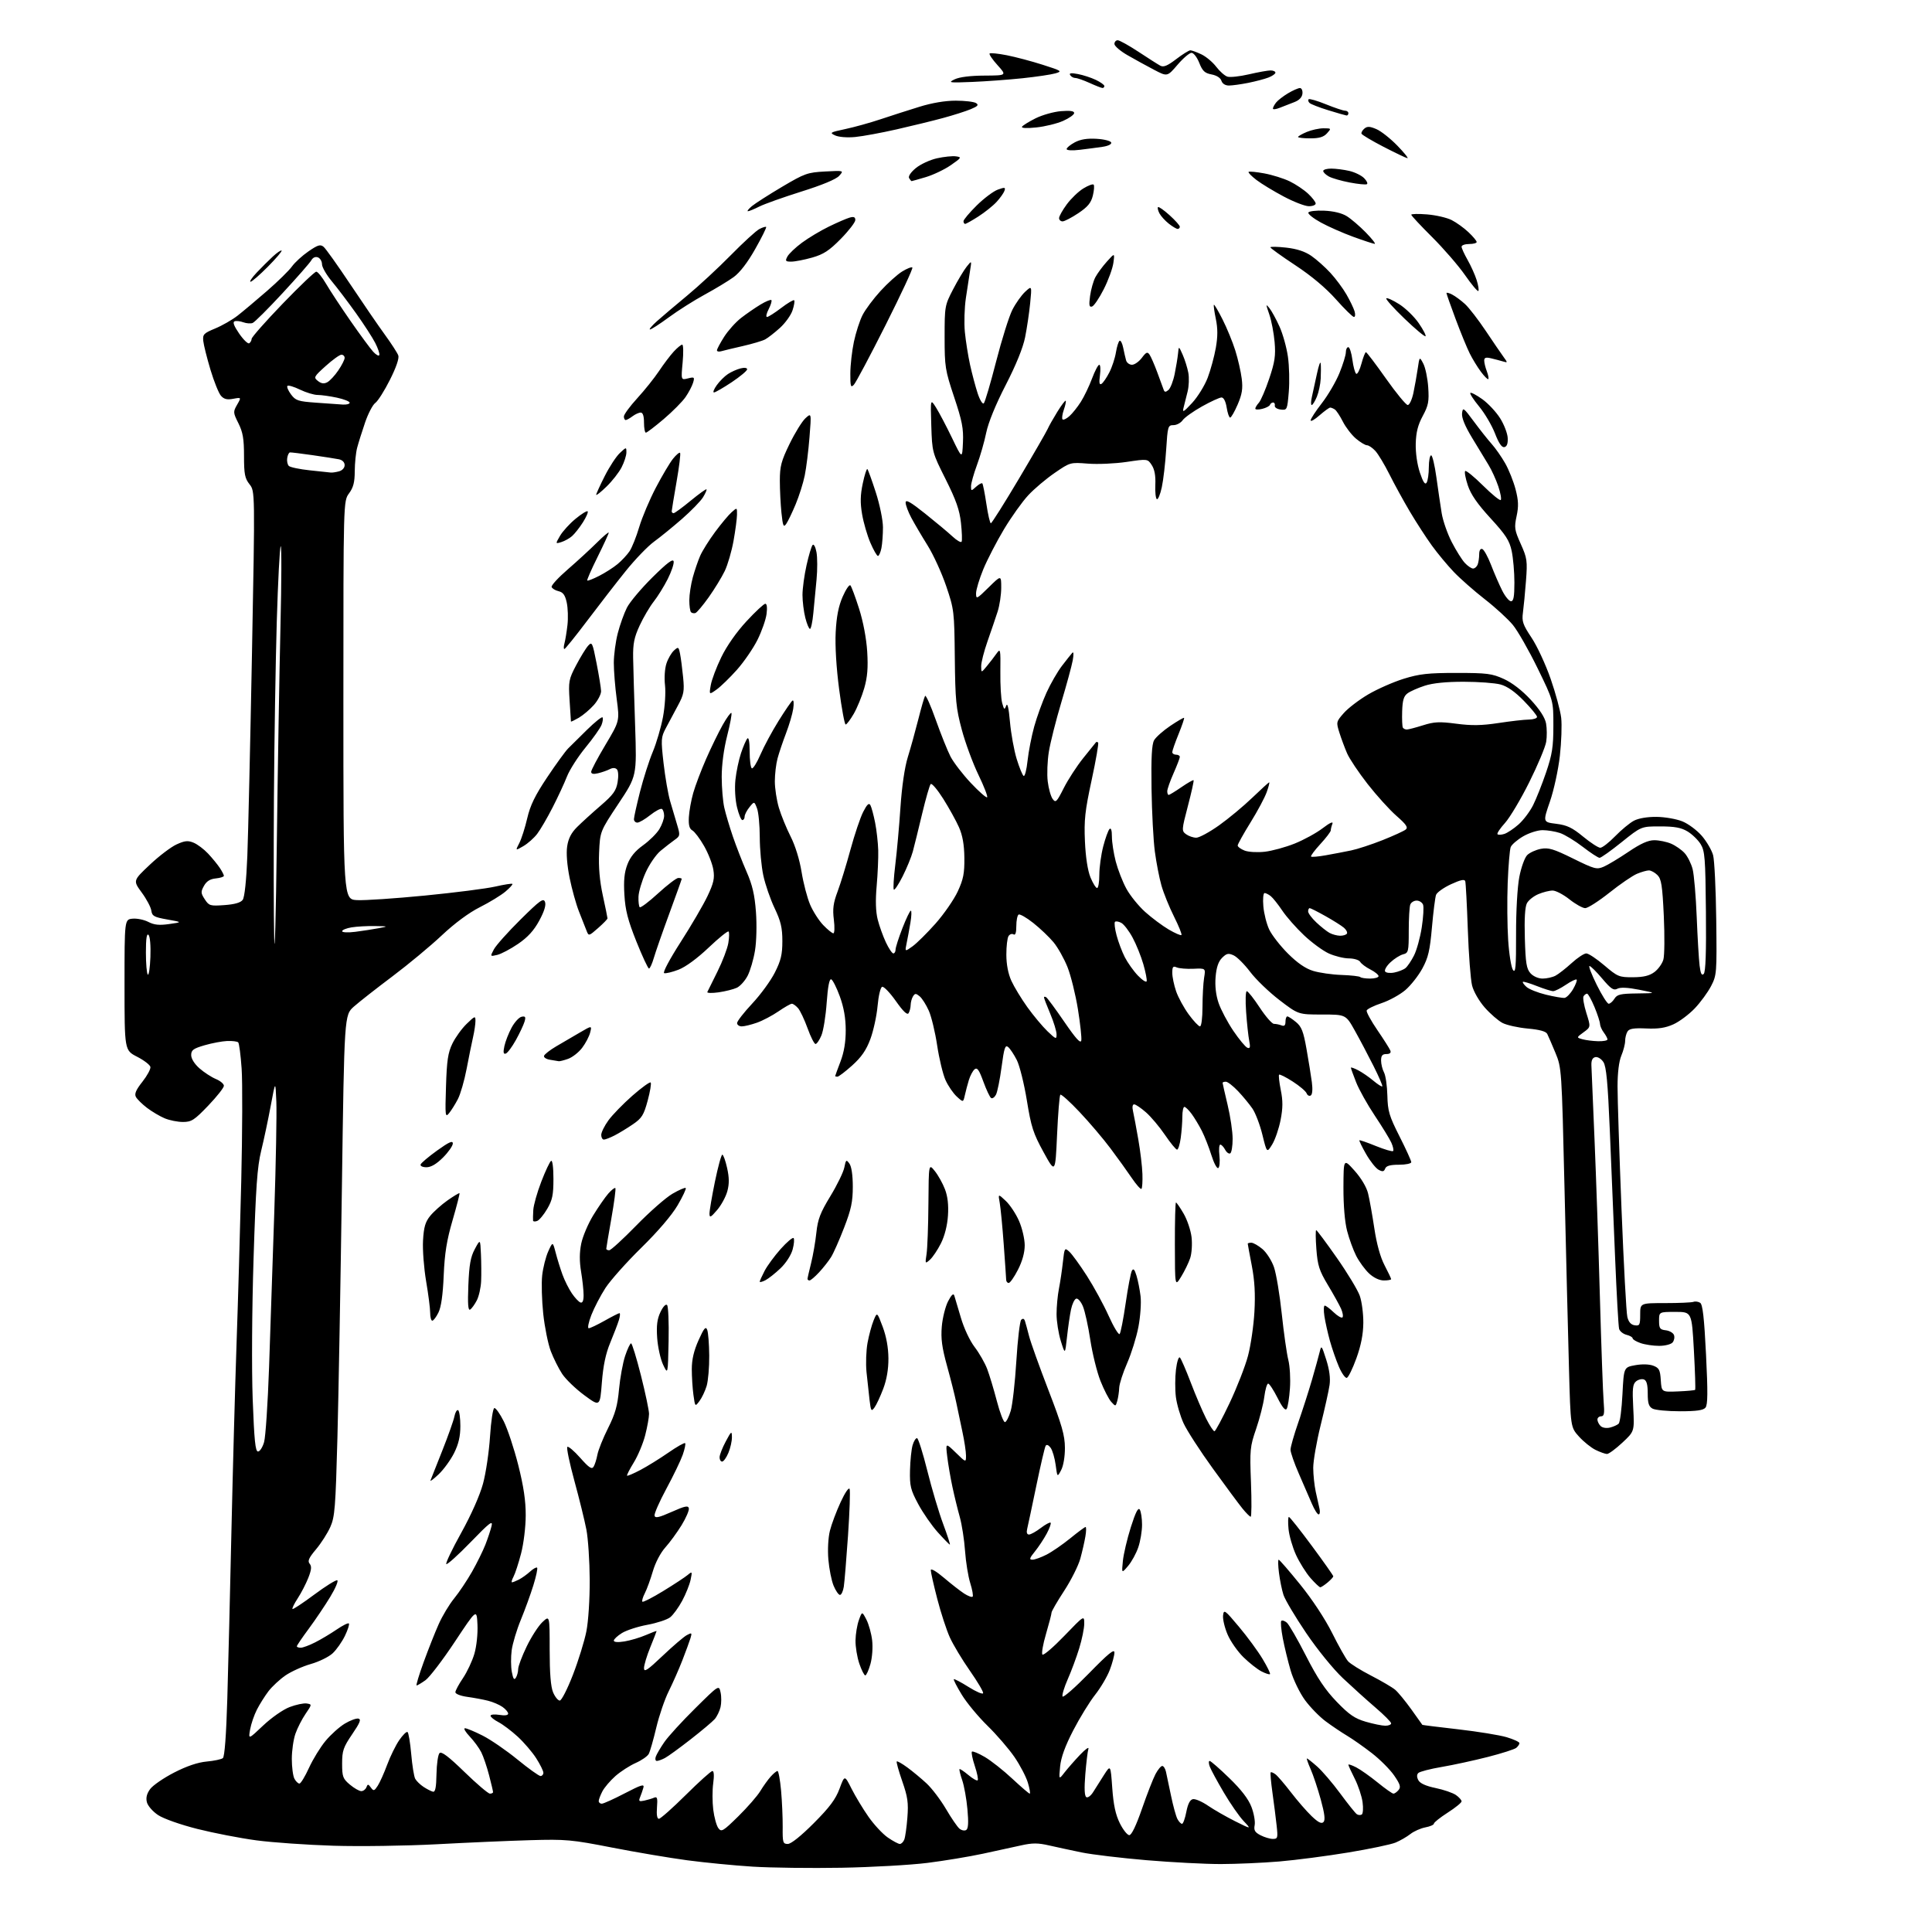 <?xml version="1.0" encoding="UTF-8" standalone="no"?>
<svg 
  version="1.1" 
  xmlns="http://www.w3.org/2000/svg" 
  xmlns:xlink="http://www.w3.org/1999/xlink" 
  xmlns:svg="http://www.w3.org/2000/svg"
  xmlns:rdf="http://www.w3.org/1999/02/22-rdf-syntax-ns#"
  xmlns:cc="http://creativecommons.org/ns#"
  xmlns:dc="http://purl.org/dc/elements/1.1/"
  viewBox="0 0 768 768"
  width="768"
  height="768"
>
<style>svg {background-color: white; }</style>"
<path stroke="none" fill="black" fill-rule="evenodd" d="M334.50,742.46C322.40,742.67 306.51,742.48 299.19,742.02C291.87,741.56 280.17,740.42 273.19,739.49C266.21,738.56 252.74,736.28 243.26,734.43C227.18,731.29 225.00,731.09 210.76,731.50C202.37,731.74 185.63,732.47 173.58,733.12C161.52,733.76 143.07,734.03 132.58,733.71C122.08,733.38 108.26,732.42 101.85,731.56C95.45,730.70 84.92,728.66 78.45,727.03C71.75,725.34 65.04,722.97 62.86,721.53C60.73,720.12 58.75,717.85 58.39,716.41C57.94,714.63 58.35,713.00 59.70,711.16C60.78,709.70 65.07,706.75 69.24,704.61C74.22,702.05 78.64,700.56 82.16,700.24C85.10,699.97 87.99,699.36 88.59,698.88C89.29,698.33 89.93,689.74 90.36,675.26C90.73,662.74 91.47,632.70 92.00,608.50C92.54,584.30 93.45,551.00 94.02,534.50C94.60,518.00 95.44,488.75 95.90,469.50C96.35,450.25 96.43,430.12 96.05,424.77C95.68,419.42 95.07,414.74 94.69,414.36C94.32,413.98 92.36,413.74 90.34,413.81C88.33,413.89 84.28,414.65 81.34,415.50C76.83,416.82 76.00,417.42 76.00,419.42C76.00,420.85 77.31,422.94 79.30,424.69C81.12,426.29 84.05,428.19 85.80,428.92C87.56,429.65 89.00,430.86 89.00,431.62C89.00,432.38 86.20,435.92 82.78,439.50C77.25,445.27 76.12,446.00 72.74,446.00C70.65,446.00 67.38,445.35 65.47,444.55C63.56,443.75 60.40,441.88 58.45,440.40C56.50,438.91 54.51,436.95 54.02,436.04C53.37,434.83 54.06,433.23 56.61,430.01C58.51,427.60 59.94,424.95 59.79,424.13C59.63,423.31 57.25,421.48 54.50,420.07C49.50,417.50 49.50,417.50 49.50,391.50C49.50,365.50 49.50,365.50 52.69,365.19C54.44,365.02 57.26,365.60 58.95,366.47C61.28,367.68 63.29,367.89 67.26,367.32C72.50,366.58 72.50,366.58 66.50,365.51C61.23,364.58 60.46,364.15 60.15,361.97C59.96,360.61 58.24,357.37 56.33,354.78C52.87,350.05 52.87,350.05 59.52,343.78C63.17,340.32 67.97,336.68 70.18,335.67C73.47,334.17 74.70,334.05 76.97,334.99C78.49,335.62 81.08,337.57 82.72,339.32C84.36,341.07 86.44,343.61 87.35,344.97C88.26,346.33 89.00,347.77 89.00,348.16C89.00,348.55 87.55,349.01 85.78,349.19C83.53,349.41 82.12,350.29 81.09,352.13C79.77,354.50 79.80,355.04 81.41,357.50C83.09,360.07 83.54,360.20 89.23,359.79C93.31,359.49 95.66,358.82 96.48,357.70C97.23,356.66 97.93,350.09 98.32,340.27C98.66,331.60 99.49,295.43 100.16,259.90C101.38,195.29 101.38,195.29 99.19,192.51C97.33,190.15 97.00,188.46 97.00,181.22C97.00,174.44 96.55,171.82 94.78,168.27C92.65,164.01 92.63,163.71 94.26,160.87C95.95,157.92 95.95,157.92 92.70,158.53C90.26,158.99 89.03,158.68 87.83,157.32C86.95,156.32 85.08,151.68 83.67,147.00C82.27,142.32 80.98,137.19 80.81,135.58C80.53,132.93 80.95,132.48 85.53,130.58C88.29,129.44 92.29,127.15 94.41,125.50C96.53,123.85 101.80,119.42 106.12,115.67C110.45,111.91 114.92,107.52 116.06,105.92C117.20,104.32 120.15,101.62 122.62,99.92C126.35,97.35 127.35,97.05 128.63,98.11C129.47,98.80 134.22,105.48 139.20,112.94C144.17,120.40 150.36,129.43 152.96,133.00C155.56,136.57 157.98,140.31 158.33,141.30C158.73,142.42 157.48,146.07 155.01,150.97C152.84,155.30 150.21,159.45 149.19,160.17C148.16,160.90 146.32,164.43 145.11,168.00C143.89,171.57 142.48,176.07 141.97,178.00C141.46,179.93 141.04,184.11 141.02,187.29C141.01,191.70 140.46,193.81 138.75,196.12C136.50,199.17 136.50,199.17 136.50,278.33C136.50,357.50 136.50,357.50 141.91,357.81C144.89,357.98 157.04,357.16 168.91,356.00C180.79,354.84 193.38,353.23 196.90,352.42C200.42,351.62 203.47,351.14 203.69,351.36C203.91,351.57 202.65,352.96 200.89,354.44C199.13,355.92 194.57,358.70 190.74,360.63C186.39,362.82 180.76,366.99 175.63,371.81C171.14,376.04 162.30,383.38 155.98,388.13C149.67,392.87 142.78,398.27 140.68,400.13C136.87,403.50 136.87,403.50 135.91,472.00C135.38,509.68 134.58,554.45 134.13,571.51C133.39,599.28 133.10,602.99 131.30,607.01C130.20,609.48 127.65,613.47 125.63,615.87C122.76,619.28 122.20,620.54 123.09,621.61C123.95,622.64 123.82,624.02 122.55,627.24C121.62,629.58 119.74,633.23 118.36,635.34C116.98,637.45 116.04,639.37 116.27,639.60C116.49,639.83 120.36,637.27 124.85,633.93C129.35,630.58 133.49,628.00 134.05,628.18C134.61,628.37 133.37,631.33 131.28,634.77C129.20,638.21 125.36,643.90 122.75,647.43C120.14,650.95 118.00,654.10 118.00,654.42C118.00,654.74 118.69,655.00 119.54,655.00C120.39,655.00 122.97,654.04 125.29,652.86C127.61,651.69 131.44,649.39 133.82,647.77C136.20,646.14 138.39,645.05 138.68,645.35C138.98,645.65 138.28,647.86 137.12,650.26C135.96,652.66 133.77,655.78 132.25,657.20C130.74,658.62 126.83,660.54 123.56,661.47C120.29,662.40 115.76,664.45 113.48,666.01C111.21,667.58 108.17,670.40 106.73,672.28C105.29,674.17 103.22,677.46 102.12,679.61C101.03,681.75 99.81,685.30 99.42,687.50C98.72,691.50 98.72,691.50 104.61,685.92C107.91,682.80 112.53,679.57 115.12,678.59C117.66,677.62 120.71,676.98 121.89,677.16C124.04,677.50 124.04,677.51 121.47,681.28C120.05,683.35 118.24,686.90 117.45,689.15C116.65,691.41 116.00,695.92 116.00,699.19C116.00,702.46 116.47,706.00 117.04,707.07C117.60,708.13 118.50,709.00 119.03,709.00C119.55,709.00 121.26,706.19 122.83,702.75C124.40,699.31 127.37,694.48 129.44,692.00C131.50,689.52 134.93,686.45 137.06,685.17C139.19,683.89 141.62,682.99 142.47,683.17C143.66,683.43 143.11,684.82 140.00,689.38C136.47,694.57 136.00,695.95 136.00,701.05C136.00,706.27 136.30,707.07 139.08,709.41C140.77,710.83 142.81,712.00 143.61,712.00C144.41,712.00 145.33,711.31 145.65,710.47C146.17,709.12 146.38,709.13 147.43,710.58C148.51,712.05 148.78,711.98 150.16,709.86C151.00,708.56 152.69,704.80 153.91,701.50C155.13,698.20 157.28,693.82 158.68,691.77C160.09,689.71 161.58,688.24 161.99,688.50C162.40,688.75 163.06,692.67 163.46,697.21C163.85,701.75 164.57,706.20 165.05,707.09C165.53,707.98 167.03,709.44 168.39,710.33C169.75,711.22 171.43,712.08 172.12,712.23C173.04,712.43 173.42,710.52 173.51,705.23C173.58,701.23 174.13,697.47 174.72,696.88C175.49,696.11 178.31,698.24 184.65,704.40C189.52,709.13 194.06,713.00 194.75,713.00C195.44,713.00 196.00,712.73 196.00,712.39C196.00,712.06 195.29,709.04 194.42,705.69C193.55,702.33 192.15,698.22 191.31,696.54C190.47,694.87 188.39,692.04 186.69,690.25C185.00,688.46 184.16,687.00 184.83,687.00C185.51,687.00 188.66,688.31 191.84,689.92C195.02,691.52 201.25,695.80 205.68,699.42C210.11,703.04 214.24,706.00 214.87,706.00C215.49,706.00 216.00,705.41 216.00,704.70C216.00,703.98 214.72,701.39 213.16,698.95C211.60,696.50 208.28,692.63 205.78,690.33C203.28,688.04 199.83,685.44 198.11,684.56C196.40,683.67 195.00,682.54 195.00,682.04C195.00,681.54 196.57,681.38 198.50,681.69C200.68,682.05 202.00,681.86 202.00,681.19C202.00,680.60 200.99,679.40 199.75,678.53C198.51,677.66 195.93,676.55 194.00,676.07C192.07,675.58 188.36,674.89 185.75,674.53C183.10,674.17 181.01,673.35 181.02,672.69C181.03,672.03 182.39,669.50 184.05,667.06C185.70,664.61 187.74,660.26 188.58,657.38C189.45,654.39 189.97,649.44 189.80,645.82C189.50,639.50 189.50,639.50 180.78,652.66C175.98,659.90 170.74,666.76 169.13,667.91C167.51,669.06 165.93,670.00 165.61,670.00C165.30,670.00 166.55,665.84 168.40,660.75C170.25,655.66 172.95,648.83 174.41,645.58C175.86,642.32 178.62,637.73 180.55,635.38C182.48,633.02 185.66,628.26 187.63,624.80C189.59,621.33 191.99,616.48 192.96,614.00C193.92,611.52 195.03,608.20 195.41,606.60C195.99,604.19 194.60,605.27 187.07,613.04C182.10,618.17 177.75,622.08 177.41,621.74C177.07,621.40 179.74,615.80 183.35,609.31C187.31,602.17 190.73,594.46 192.00,589.81C193.15,585.59 194.40,577.14 194.79,571.05C195.18,564.95 195.95,559.86 196.50,559.73C197.05,559.60 198.74,561.98 200.26,565.01C201.77,568.04 204.36,575.85 206.01,582.37C208.13,590.78 209.00,596.57 208.98,602.36C208.97,606.95 208.17,613.56 207.14,617.52C206.14,621.38 204.78,625.54 204.12,626.77C203.47,628.00 203.20,629.00 203.53,629.00C203.86,629.00 205.11,628.49 206.32,627.88C207.52,627.26 209.51,625.83 210.75,624.70C211.98,623.58 213.23,622.89 213.51,623.18C213.80,623.46 213.13,626.62 212.02,630.19C210.92,633.76 208.67,639.94 207.03,643.92C205.39,647.90 203.76,653.35 203.40,656.02C203.05,658.70 203.07,662.57 203.46,664.63C203.98,667.39 204.40,667.99 205.06,666.93C205.56,666.14 205.98,664.59 205.98,663.47C205.99,662.36 207.52,658.31 209.38,654.47C211.23,650.64 214.04,646.29 215.63,644.80C218.50,642.10 218.50,642.10 218.50,655.80C218.50,665.16 218.93,670.53 219.87,672.75C220.63,674.54 221.82,676.00 222.52,676.00C223.22,676.00 225.57,671.39 227.75,665.75C229.93,660.11 232.33,652.35 233.09,648.50C233.89,644.48 234.45,635.74 234.42,628.00C234.38,620.58 233.79,611.58 233.09,608.00C232.40,604.42 230.26,595.73 228.33,588.67C226.40,581.61 225.14,575.54 225.52,575.17C225.90,574.80 228.20,576.75 230.64,579.50C234.11,583.43 235.25,584.19 235.95,583.06C236.45,582.28 237.13,580.11 237.48,578.26C237.83,576.40 239.73,571.65 241.72,567.70C244.57,562.02 245.48,558.79 246.07,552.28C246.49,547.75 247.58,541.78 248.49,539.02C249.41,536.26 250.48,534.00 250.86,534.00C251.25,534.00 253.01,539.74 254.78,546.75C256.55,553.76 258.00,560.64 258.00,562.04C258.00,563.44 257.31,567.26 256.47,570.54C255.63,573.82 253.58,578.70 251.93,581.38C250.28,584.06 249.08,586.41 249.27,586.60C249.46,586.79 251.84,585.78 254.56,584.34C257.28,582.91 262.28,579.81 265.67,577.46C269.07,575.10 272.07,573.40 272.35,573.68C272.62,573.95 272.19,576.04 271.39,578.32C270.59,580.59 267.67,586.65 264.90,591.78C262.14,596.91 260.01,601.73 260.19,602.50C260.43,603.59 261.94,603.25 267.00,601.00C272.24,598.66 273.56,598.39 273.83,599.57C274.01,600.37 272.71,603.39 270.95,606.27C269.18,609.14 266.27,613.14 264.47,615.14C262.55,617.28 260.51,621.19 259.51,624.63C258.57,627.84 257.14,631.76 256.33,633.33C255.52,634.90 255.08,636.42 255.37,636.70C255.65,636.98 259.40,635.06 263.69,632.43C267.99,629.80 272.34,626.94 273.37,626.07C275.17,624.57 275.22,624.66 274.52,628.00C274.12,629.92 272.61,633.68 271.18,636.34C269.75,639.00 267.60,641.96 266.40,642.90C265.20,643.84 261.14,645.18 257.37,645.88C253.59,646.57 249.04,648.05 247.25,649.15C245.46,650.26 244.00,651.62 244.00,652.17C244.00,652.79 245.61,652.92 248.25,652.49C250.59,652.11 254.41,650.97 256.75,649.96C259.09,648.94 261.00,648.23 261.00,648.38C261.00,648.53 259.88,651.42 258.50,654.81C257.12,658.19 256.00,661.93 256.00,663.11C256.00,664.86 257.35,663.97 263.42,658.20C267.50,654.33 271.82,650.63 273.02,649.99C275.01,648.92 275.13,649.02 274.49,651.16C274.10,652.45 272.64,656.42 271.25,660.00C269.86,663.58 267.42,669.09 265.84,672.27C264.25,675.44 262.02,681.96 260.88,686.76C259.74,691.56 258.40,696.26 257.89,697.20C257.39,698.15 255.04,699.77 252.69,700.81C250.33,701.86 246.71,704.19 244.65,706.00C242.59,707.82 240.25,710.56 239.45,712.10C238.65,713.64 238.00,715.37 238.00,715.95C238.00,716.53 238.55,717.00 239.21,717.00C239.88,717.00 244.00,715.14 248.36,712.87C254.92,709.46 256.21,709.07 255.76,710.62C255.47,711.65 254.88,713.35 254.45,714.40C253.79,716.02 254.03,716.22 256.09,715.78C257.41,715.49 259.18,714.97 260.01,714.61C261.25,714.08 261.45,714.76 261.16,718.49C260.93,721.38 261.20,723.00 261.92,723.00C262.54,723.00 267.36,718.73 272.63,713.50C277.90,708.27 282.65,704.00 283.20,704.00C283.81,704.00 283.93,705.88 283.51,708.92C283.14,711.62 283.15,716.33 283.53,719.38C283.91,722.42 284.82,725.72 285.55,726.71C286.78,728.36 287.40,727.99 293.50,722.00C297.13,718.42 301.06,713.92 302.22,712.00C303.38,710.08 305.23,707.49 306.34,706.25C307.44,705.01 308.67,704.00 309.07,704.00C309.46,704.00 310.10,707.49 310.49,711.75C310.87,716.01 311.16,722.54 311.13,726.25C311.06,732.46 311.23,733.00 313.16,733.00C314.46,733.00 318.39,729.85 323.48,724.75C329.79,718.42 332.17,715.23 333.73,711.04C335.75,705.57 335.75,705.57 338.50,711.04C340.02,714.04 343.04,719.06 345.23,722.18C347.41,725.31 350.86,729.02 352.90,730.43C354.94,731.84 357.10,733.00 357.70,733.00C358.30,733.00 359.10,732.21 359.47,731.25C359.85,730.29 360.41,726.35 360.70,722.50C361.16,716.64 360.83,714.29 358.65,708.05C357.23,703.96 356.24,700.42 356.47,700.20C356.69,699.98 358.59,701.05 360.68,702.59C362.78,704.12 366.22,706.98 368.33,708.94C370.44,710.90 373.90,715.46 376.03,719.08C378.15,722.70 380.57,726.23 381.40,726.92C382.23,727.61 383.44,727.85 384.08,727.45C384.91,726.94 385.05,724.52 384.57,719.22C384.20,715.09 383.26,709.88 382.49,707.64C381.72,705.41 381.24,703.43 381.42,703.25C381.60,703.07 383.17,704.12 384.92,705.58C386.66,707.05 388.34,708.00 388.64,707.69C388.95,707.38 388.44,704.82 387.50,702.00C386.56,699.18 386.05,696.62 386.35,696.31C386.66,696.01 388.97,696.96 391.48,698.43C393.99,699.91 398.91,703.79 402.40,707.06C405.90,710.32 409.01,713.00 409.33,713.00C409.65,713.00 409.32,711.05 408.60,708.66C407.88,706.27 405.47,701.66 403.24,698.41C401.00,695.16 396.19,689.58 392.53,686.00C388.87,682.42 384.28,676.89 382.33,673.69C380.38,670.50 378.95,667.72 379.16,667.51C379.36,667.31 381.99,668.69 385.01,670.59C388.02,672.49 390.63,673.61 390.81,673.08C390.98,672.55 388.62,668.54 385.56,664.17C382.50,659.80 378.90,653.82 377.56,650.86C376.23,647.91 373.98,641.02 372.57,635.55C371.15,630.07 370.00,624.95 370.00,624.17C370.00,623.34 372.15,624.58 375.25,627.21C378.14,629.67 381.75,632.48 383.28,633.47C384.81,634.46 386.32,635.01 386.63,634.70C386.95,634.39 386.52,631.96 385.69,629.31C384.86,626.67 383.93,620.90 383.62,616.50C383.31,612.10 382.37,606.02 381.52,603.00C380.67,599.98 379.35,594.58 378.59,591.00C377.83,587.42 376.90,582.02 376.54,579.00C375.88,573.50 375.88,573.50 379.94,577.45C384.00,581.41 384.00,581.41 384.00,578.60C384.00,577.05 383.36,572.80 382.57,569.14C381.79,565.49 380.69,560.25 380.12,557.50C379.56,554.75 377.92,548.23 376.47,543.00C374.43,535.61 373.97,532.12 374.38,527.28C374.68,523.86 375.80,519.36 376.88,517.28C378.21,514.72 379.00,513.98 379.34,515.00C379.61,515.83 380.79,519.78 381.96,523.80C383.19,528.00 385.51,532.96 387.44,535.48C389.28,537.90 391.52,541.81 392.42,544.19C393.32,546.56 395.06,552.33 396.28,557.00C397.50,561.67 398.95,565.42 399.50,565.32C400.05,565.23 401.08,563.20 401.78,560.82C402.48,558.45 403.49,549.56 404.01,541.07C404.53,532.59 405.40,525.20 405.94,524.66C406.60,524.00 407.10,524.15 407.42,525.08C407.68,525.86 408.41,528.52 409.04,531.00C409.66,533.48 413.13,543.15 416.73,552.50C422.14,566.52 423.29,570.55 423.32,575.50C423.34,579.02 422.72,582.70 421.82,584.39C420.30,587.28 420.30,587.28 419.64,582.32C419.27,579.59 418.38,576.53 417.64,575.52C416.83,574.41 416.06,574.10 415.66,574.73C415.31,575.30 413.64,582.46 411.95,590.63C410.26,598.81 408.62,606.51 408.32,607.75C407.97,609.19 408.22,610.00 409.04,610.00C409.74,610.00 411.85,608.83 413.72,607.40C415.60,605.97 417.36,605.02 417.64,605.30C417.91,605.58 417.21,607.54 416.08,609.65C414.94,611.77 412.83,614.96 411.38,616.75C409.23,619.40 409.05,620.00 410.41,620.00C411.33,620.00 413.84,619.10 416.00,618.00C418.16,616.90 422.41,613.97 425.45,611.50C428.49,609.02 431.22,607.00 431.53,607.00C431.84,607.00 431.81,608.69 431.46,610.75C431.12,612.81 430.21,616.79 429.44,619.60C428.66,622.40 425.78,628.15 423.02,632.38C420.26,636.60 418.00,640.51 418.00,641.05C418.00,641.60 417.01,645.40 415.81,649.50C414.60,653.59 413.96,657.30 414.39,657.72C414.82,658.15 418.73,654.80 423.08,650.28C431.00,642.06 431.00,642.06 431.00,645.43C431.00,647.28 430.10,651.71 428.99,655.28C427.89,658.86 425.85,664.36 424.45,667.51C423.06,670.67 422.12,673.75 422.37,674.37C422.62,674.99 427.36,670.84 432.91,665.15C440.51,657.36 443.00,655.32 443.00,656.89C443.00,658.04 442.17,661.15 441.16,663.81C440.15,666.47 437.52,670.93 435.32,673.71C433.12,676.50 429.20,682.88 426.61,687.89C423.38,694.14 421.75,698.65 421.41,702.25C420.91,707.50 420.91,707.50 423.20,704.54C424.47,702.92 427.23,699.77 429.35,697.54C431.47,695.32 432.95,694.26 432.66,695.18C432.36,696.11 431.81,700.66 431.43,705.29C430.97,710.97 431.10,713.94 431.83,714.39C432.43,714.76 433.68,713.81 434.61,712.28C435.55,710.75 437.48,707.70 438.90,705.50C441.48,701.50 441.48,701.50 442.14,710.77C442.62,717.48 443.45,721.34 445.15,724.77C446.44,727.37 448.14,729.50 448.91,729.50C449.81,729.50 451.65,725.67 453.96,719.00C455.96,713.23 458.37,707.04 459.32,705.25C460.27,703.46 461.48,702.00 462.01,702.00C462.53,702.00 463.20,703.01 463.48,704.25C463.77,705.49 464.68,709.79 465.50,713.82C466.33,717.84 467.47,722.00 468.04,723.07C468.60,724.13 469.43,725.00 469.87,725.00C470.31,725.00 471.08,722.87 471.58,720.26C472.21,717.03 473.05,715.41 474.22,715.19C475.17,715.01 477.87,716.19 480.22,717.80C482.57,719.41 487.43,722.19 491.00,723.98C497.50,727.22 497.50,727.22 494.33,723.86C492.58,722.01 489.05,716.92 486.48,712.55C483.90,708.18 481.41,703.57 480.92,702.30C480.44,701.04 480.41,700.00 480.85,700.00C481.29,700.00 484.81,703.07 488.67,706.82C493.42,711.42 496.27,715.14 497.47,718.28C498.45,720.84 499.02,724.09 498.75,725.51C498.36,727.57 498.82,728.37 501.08,729.54C502.63,730.34 504.84,731.00 505.98,731.00C507.91,731.00 508.02,730.59 507.49,725.75C507.18,722.86 506.43,717.00 505.83,712.71C505.23,708.43 504.91,704.75 505.12,704.54C505.33,704.33 506.19,704.69 507.04,705.33C507.88,705.97 510.65,709.20 513.19,712.50C515.72,715.80 519.42,720.05 521.40,721.95C524.00,724.43 525.31,725.09 526.09,724.31C526.88,723.52 526.58,721.03 525.03,715.36C523.84,711.04 522.03,705.59 520.99,703.25C519.96,700.91 519.30,699.00 519.52,699.00C519.75,699.00 521.57,700.44 523.57,702.20C525.57,703.96 529.71,708.79 532.77,712.95C535.83,717.10 538.79,720.81 539.37,721.18C539.94,721.56 540.82,721.61 541.32,721.30C541.82,720.99 541.97,718.77 541.64,716.37C541.31,713.98 539.91,709.77 538.52,707.04C537.13,704.30 536.00,701.81 536.00,701.51C536.00,701.20 537.41,701.68 539.13,702.56C540.84,703.45 544.69,706.17 547.66,708.59C550.64,711.02 553.46,713.00 553.92,713.00C554.38,713.00 555.30,712.35 555.96,711.55C556.93,710.38 556.59,709.26 554.20,705.79C552.57,703.42 548.59,699.43 545.37,696.93C542.14,694.42 537.70,691.30 535.50,689.99C533.30,688.68 529.48,686.11 527.00,684.27C524.52,682.44 520.81,678.63 518.74,675.81C516.67,672.97 514.13,667.73 513.06,664.09C512.00,660.46 510.59,654.67 509.93,651.22C509.27,647.77 509.00,644.66 509.34,644.33C509.68,643.99 510.66,644.30 511.52,645.01C512.38,645.73 515.81,651.67 519.15,658.22C523.68,667.09 526.79,671.75 531.36,676.48C536.33,681.63 538.54,683.14 542.93,684.42C545.92,685.29 549.41,686.00 550.68,686.00C551.96,686.00 553.00,685.58 553.00,685.06C553.00,684.54 550.21,681.73 546.80,678.81C543.39,675.89 537.55,670.62 533.82,667.11C529.96,663.46 523.66,655.71 519.17,649.07C514.84,642.67 510.80,635.87 510.19,633.96C509.57,632.06 508.78,628.14 508.41,625.25C508.04,622.36 507.99,620.00 508.29,620.00C508.60,620.00 512.45,624.44 516.85,629.88C521.61,635.74 526.75,643.55 529.54,649.13C532.11,654.28 534.96,659.34 535.86,660.36C536.76,661.38 540.88,663.95 545.00,666.07C549.12,668.19 553.45,670.73 554.61,671.71C555.77,672.70 558.65,676.20 561.02,679.50C563.38,682.80 565.36,685.57 565.41,685.66C565.46,685.74 571.87,686.54 579.66,687.43C587.44,688.32 596.10,689.73 598.91,690.56C601.71,691.40 604.00,692.45 604.00,692.92C604.00,693.38 603.43,694.22 602.74,694.80C602.05,695.37 596.99,696.99 591.49,698.40C586.00,699.80 577.74,701.60 573.15,702.38C568.55,703.16 564.35,704.25 563.80,704.80C563.15,705.45 563.16,706.43 563.83,707.68C564.49,708.92 566.84,709.98 570.68,710.77C573.90,711.44 577.53,712.69 578.76,713.55C579.99,714.41 581.00,715.54 581.00,716.07C581.00,716.59 578.52,718.61 575.50,720.54C572.48,722.48 570.00,724.45 570.00,724.92C570.00,725.39 568.47,726.06 566.60,726.41C564.73,726.77 562.06,727.95 560.66,729.05C559.26,730.15 556.62,731.68 554.79,732.44C552.97,733.21 544.50,734.98 535.98,736.39C527.47,737.80 515.10,739.41 508.50,739.97C501.90,740.52 491.46,740.98 485.31,740.99C479.16,741.00 465.88,740.31 455.81,739.46C445.74,738.61 434.12,737.22 430.00,736.38C425.88,735.53 420.02,734.27 417.00,733.58C412.61,732.57 410.39,732.57 406.00,733.55C402.98,734.23 396.07,735.73 390.67,736.89C385.26,738.05 375.36,739.69 368.67,740.53C361.97,741.37 346.60,742.24 334.50,742.46zM261.10,700.00C260.53,700.00 260.35,699.21 260.70,698.25C261.05,697.29 262.57,694.70 264.09,692.50C265.60,690.30 271.10,684.28 276.31,679.13C285.79,669.75 285.79,669.75 286.44,672.75C286.81,674.40 286.79,677.04 286.42,678.62C286.04,680.20 285.00,682.34 284.12,683.36C283.23,684.38 278.90,688.02 274.50,691.45C270.10,694.88 265.52,698.21 264.32,698.84C263.11,699.48 261.67,700.00 261.10,700.00zM343.96,666.00C343.54,666.00 342.47,663.89 341.59,661.32C340.72,658.75 340.03,654.59 340.08,652.07C340.12,649.56 340.72,645.92 341.42,644.00C342.68,640.50 342.68,640.50 344.40,643.80C345.34,645.62 346.37,649.32 346.69,652.03C347.02,654.85 346.73,658.89 346.01,661.48C345.31,663.96 344.39,666.00 343.96,666.00zM504.84,665.49C504.60,665.73 503.08,665.24 501.45,664.40C499.83,663.57 496.61,661.04 494.31,658.79C492.00,656.54 489.16,652.48 488.00,649.78C486.83,647.07 486.02,643.65 486.19,642.18C486.48,639.66 486.86,639.93 492.50,646.66C495.80,650.59 500.03,656.34 501.89,659.44C503.75,662.53 505.08,665.25 504.84,665.49zM333.90,634.00C333.35,634.00 332.21,632.36 331.38,630.37C330.54,628.37 329.61,623.68 329.29,619.94C328.96,616.01 329.22,611.18 329.91,608.46C330.56,605.87 332.47,600.78 334.16,597.13C335.91,593.33 337.44,591.10 337.74,591.90C338.03,592.66 337.74,600.99 337.10,610.40C336.45,619.80 335.70,628.96 335.42,630.75C335.14,632.54 334.46,634.00 333.90,634.00zM524.85,630.97C524.50,630.99 522.74,629.33 520.95,627.30C519.17,625.26 516.57,621.12 515.18,618.09C513.80,615.07 512.46,610.44 512.21,607.80C511.95,605.16 512.02,603.00 512.36,603.00C512.69,603.00 516.80,608.18 521.48,614.51C526.17,620.84 530.00,626.28 530.00,626.60C530.00,626.92 528.99,628.02 527.75,629.06C526.51,630.09 525.21,630.95 524.85,630.97zM448.42,622.50C445.86,625.50 445.86,625.50 446.36,620.50C446.64,617.75 448.06,611.72 449.52,607.09C451.41,601.14 452.45,599.10 453.08,600.09C453.57,600.87 453.98,603.56 453.98,606.07C453.99,608.59 453.32,612.64 452.49,615.07C451.66,617.51 449.83,620.85 448.42,622.50zM377.58,614.00C377.36,614.00 375.21,611.80 372.79,609.11C370.38,606.43 366.87,601.37 364.99,597.86C361.97,592.21 361.60,590.71 361.74,584.50C361.83,580.65 362.29,576.15 362.77,574.50C363.25,572.85 364.05,571.59 364.55,571.70C365.04,571.80 366.88,577.65 368.64,584.70C370.39,591.74 373.21,601.21 374.90,605.75C376.59,610.29 377.80,614.00 377.58,614.00zM497.16,602.93C496.80,602.89 495.34,601.43 493.91,599.68C492.49,597.93 487.19,590.78 482.13,583.78C477.07,576.79 471.85,568.71 470.52,565.84C469.19,562.96 467.80,558.22 467.43,555.31C467.07,552.39 467.09,547.47 467.47,544.39C467.86,541.26 468.55,539.16 469.03,539.64C469.50,540.11 471.45,544.61 473.36,549.62C475.27,554.64 478.01,561.05 479.44,563.87C480.86,566.69 482.36,568.98 482.77,568.95C483.17,568.92 485.88,563.86 488.80,557.70C491.71,551.54 495.00,543.12 496.09,539.00C497.19,534.88 498.34,527.00 498.65,521.50C499.05,514.39 498.75,509.09 497.61,503.14C496.72,498.54 496.00,494.60 496.00,494.39C496.00,494.18 496.64,494.00 497.42,494.00C498.21,494.00 500.19,495.13 501.83,496.51C503.48,497.90 505.55,501.16 506.44,503.76C507.33,506.37 508.72,514.70 509.52,522.27C510.33,529.85 511.49,538.08 512.12,540.57C512.75,543.06 513.04,548.16 512.77,551.91C512.51,555.66 511.93,559.31 511.49,560.02C510.94,560.90 509.78,559.52 507.83,555.66C506.26,552.55 504.58,550.00 504.11,550.00C503.64,550.00 502.95,552.36 502.58,555.25C502.21,558.14 500.74,563.88 499.33,568.00C496.90,575.05 496.78,576.33 497.28,589.25C497.57,596.81 497.52,602.97 497.16,602.93zM524.17,602.00C523.69,602.00 522.49,600.09 521.49,597.75C520.49,595.41 518.18,590.07 516.34,585.87C514.50,581.68 513.00,577.36 513.00,576.28C513.00,575.20 514.40,570.31 516.10,565.41C517.81,560.51 520.25,552.90 521.53,548.50C522.80,544.10 524.17,539.15 524.57,537.50C525.26,534.62 525.37,534.74 527.20,540.50C528.47,544.48 528.91,547.87 528.52,550.58C528.20,552.82 526.60,560.02 524.97,566.58C523.35,573.14 522.02,580.75 522.03,583.50C522.04,586.25 522.49,590.52 523.03,593.00C523.57,595.48 524.25,598.51 524.53,599.75C524.81,600.99 524.65,602.00 524.17,602.00zM174.39,586.04C172.38,587.94 170.91,589.05 171.12,588.50C171.33,587.95 173.42,582.67 175.77,576.77C178.12,570.87 180.31,564.69 180.64,563.04C180.97,561.39 181.64,560.28 182.12,560.58C182.60,560.87 183.00,563.70 183.00,566.86C183.00,570.98 182.29,574.02 180.52,577.59C179.15,580.33 176.39,584.13 174.39,586.04zM287.05,581.00C286.47,581.00 286.02,580.21 286.05,579.25C286.07,578.29 287.17,575.48 288.50,573.00C290.74,568.81 290.91,568.69 290.95,571.28C290.98,572.81 290.35,575.62 289.55,577.53C288.75,579.44 287.63,581.00 287.05,581.00zM638.79,577.98C638.08,577.96 636.04,577.23 634.26,576.36C632.47,575.48 629.51,573.09 627.67,571.06C624.33,567.36 624.33,567.36 623.69,543.93C623.33,531.04 622.54,498.90 621.92,472.50C620.80,424.85 620.77,424.46 618.30,418.50C616.93,415.20 615.47,411.82 615.05,411.00C614.54,409.99 612.02,409.29 607.32,408.87C603.49,408.52 598.98,407.52 597.29,406.65C595.61,405.78 592.43,403.02 590.23,400.53C587.94,397.92 585.78,394.17 585.17,391.74C584.59,389.41 583.82,379.40 583.48,369.50C583.13,359.60 582.67,350.95 582.46,350.28C582.19,349.41 580.56,349.76 576.79,351.50C573.88,352.85 571.21,354.75 570.85,355.73C570.50,356.70 569.76,362.51 569.22,368.64C568.41,377.85 567.75,380.69 565.40,385.00C563.84,387.87 560.80,391.73 558.65,393.57C556.49,395.41 552.23,397.76 549.18,398.77C546.12,399.79 543.47,401.10 543.27,401.69C543.08,402.27 545.00,405.79 547.54,409.50C550.08,413.21 552.40,416.87 552.69,417.63C553.03,418.52 552.48,419.00 551.11,419.00C549.51,419.00 549.00,419.62 549.00,421.57C549.00,422.98 549.53,425.11 550.17,426.32C550.81,427.52 551.41,431.65 551.50,435.50C551.65,441.68 552.21,443.58 556.33,451.73C558.90,456.81 561.00,461.42 561.00,461.98C561.00,462.54 558.80,463.00 556.11,463.00C552.62,463.00 551.04,463.44 550.62,464.54C550.16,465.76 549.60,465.86 548.02,465.01C546.91,464.42 544.67,461.60 543.04,458.75C541.42,455.91 540.22,453.45 540.38,453.29C540.53,453.13 543.49,454.15 546.94,455.56C550.40,456.96 553.47,457.86 553.78,457.56C554.08,457.26 553.77,455.77 553.09,454.25C552.41,452.74 549.45,447.90 546.51,443.50C543.57,439.10 540.22,433.12 539.08,430.21C537.94,427.31 537.00,424.71 537.00,424.44C537.00,424.17 538.30,424.62 539.88,425.44C541.46,426.26 544.18,428.12 545.92,429.59C547.66,431.05 549.26,432.07 549.48,431.85C549.70,431.64 548.14,428.01 546.02,423.80C543.91,419.58 540.56,413.24 538.58,409.71C534.99,403.29 534.99,403.29 525.55,403.29C516.11,403.29 516.11,403.29 508.59,397.54C504.46,394.37 499.22,389.33 496.96,386.33C494.70,383.34 491.74,380.38 490.38,379.76C488.30,378.82 487.59,378.97 485.79,380.76C484.32,382.24 483.54,384.54 483.22,388.37C482.92,391.92 483.34,395.56 484.40,398.68C485.30,401.33 487.93,406.30 490.24,409.73C492.56,413.16 495.08,416.20 495.84,416.49C496.93,416.91 497.09,416.31 496.59,413.76C496.23,411.97 495.67,406.79 495.35,402.25C495.02,397.71 495.14,394.01 495.62,394.02C496.11,394.03 498.42,396.96 500.76,400.52C503.10,404.08 505.65,407.00 506.42,407.00C507.20,407.00 508.55,407.27 509.42,407.61C510.55,408.04 511.00,407.62 511.00,406.11C511.00,404.95 511.34,404.02 511.75,404.04C512.16,404.06 513.71,405.07 515.18,406.29C517.39,408.11 518.13,410.00 519.36,417.00C520.19,421.68 521.14,427.60 521.48,430.16C521.86,433.02 521.69,435.08 521.04,435.47C520.46,435.83 519.72,435.44 519.40,434.61C519.08,433.78 516.60,431.67 513.87,429.92C511.15,428.17 508.72,426.95 508.46,427.20C508.21,427.46 508.51,430.21 509.13,433.31C510.00,437.62 509.98,440.45 509.05,445.23C508.37,448.68 506.88,453.04 505.72,454.93C503.61,458.36 503.61,458.36 501.83,451.12C500.86,447.14 499.07,442.45 497.87,440.69C496.67,438.94 494.09,435.81 492.14,433.75C490.19,431.69 488.01,430.00 487.30,430.00C486.58,430.00 486.00,430.20 486.00,430.44C486.00,430.68 486.90,434.61 487.99,439.19C489.09,443.76 489.99,449.84 489.99,452.69C490.00,455.55 489.57,458.15 489.05,458.47C488.53,458.79 487.61,458.14 487.01,457.03C486.42,455.91 485.55,455.00 485.09,455.00C484.62,455.00 484.47,456.97 484.74,459.37C485.01,461.77 484.80,464.00 484.28,464.32C483.76,464.65 482.53,462.34 481.55,459.20C480.57,456.07 478.86,451.71 477.75,449.53C476.64,447.35 474.81,444.31 473.68,442.78C472.55,441.25 471.26,440.00 470.81,440.00C470.37,440.00 470.00,441.74 470.00,443.86C470.00,445.98 469.71,449.81 469.36,452.36C469.01,454.91 468.36,457.00 467.90,457.00C467.45,457.00 465.29,454.38 463.12,451.18C460.94,447.97 457.54,443.92 455.55,442.18C453.56,440.43 451.44,439.00 450.85,439.00C450.18,439.00 450.01,440.06 450.40,441.75C450.74,443.26 451.69,448.29 452.49,452.93C453.30,457.56 454.04,463.75 454.13,466.69C454.23,469.62 454.06,472.28 453.75,472.58C453.44,472.89 451.73,470.97 449.93,468.32C448.14,465.67 444.32,460.35 441.43,456.50C438.55,452.65 433.02,446.14 429.14,442.04C425.27,437.93 421.83,434.84 421.50,435.17C421.16,435.50 420.58,442.69 420.20,451.14C419.50,466.50 419.50,466.50 414.82,457.98C410.72,450.51 409.90,447.96 408.19,437.42C407.11,430.79 405.31,423.57 404.19,421.37C403.07,419.17 401.52,416.84 400.75,416.21C399.58,415.24 399.15,416.55 398.14,424.16C397.47,429.17 396.47,434.12 395.91,435.16C395.36,436.20 394.49,436.80 393.99,436.49C393.49,436.19 392.10,433.24 390.90,429.96C389.19,425.26 388.45,424.22 387.41,425.07C386.69,425.67 385.67,427.59 385.14,429.33C384.61,431.07 383.89,433.79 383.54,435.38C382.90,438.25 382.90,438.25 380.31,435.88C378.89,434.57 376.88,431.62 375.85,429.33C374.82,427.03 373.33,420.85 372.54,415.59C371.75,410.32 370.25,404.10 369.21,401.76C368.17,399.42 366.54,396.85 365.59,396.06C364.08,394.82 363.73,394.82 362.94,396.06C362.44,396.85 362.02,398.40 362.00,399.50C361.98,400.60 361.61,402.06 361.18,402.75C360.64,403.60 359.03,402.07 356.12,397.94C353.77,394.61 351.32,392.06 350.67,392.27C350.01,392.49 349.22,395.78 348.85,399.90C348.49,403.88 347.19,409.82 345.97,413.09C344.33,417.48 342.42,420.23 338.76,423.53C336.02,425.99 333.38,428.00 332.89,428.00C332.40,428.00 332.00,427.89 332.00,427.75C332.00,427.61 332.95,425.02 334.10,422.00C335.52,418.28 336.20,414.23 336.19,409.50C336.18,404.69 335.44,400.49 333.84,396.08C332.55,392.54 331.00,389.49 330.40,389.29C329.68,389.06 329.07,392.27 328.62,398.56C328.25,403.86 327.31,409.72 326.52,411.60C325.74,413.47 324.69,415.00 324.19,415.00C323.68,415.00 322.26,412.19 321.02,408.75C319.78,405.31 318.07,401.71 317.23,400.75C316.38,399.79 315.28,399.00 314.78,399.00C314.27,399.00 311.87,400.37 309.44,402.04C307.01,403.71 303.16,405.74 300.89,406.54C298.61,407.34 295.91,408.00 294.87,408.00C293.84,408.00 293.00,407.41 293.00,406.68C293.00,405.95 295.71,402.47 299.02,398.93C302.34,395.39 306.39,389.84 308.02,386.59C310.43,381.82 311.00,379.41 311.00,374.09C311.00,368.79 310.39,366.22 307.91,361.00C306.21,357.43 304.19,351.57 303.43,348.00C302.66,344.43 302.03,337.59 302.02,332.82C302.01,328.04 301.52,322.86 300.92,321.32C299.84,318.50 299.84,318.50 297.92,320.86C296.87,322.16 296.00,323.85 296.00,324.61C296.00,325.37 295.59,326.00 295.10,326.00C294.60,326.00 293.65,323.69 292.97,320.88C292.26,317.91 291.99,313.32 292.34,309.99C292.67,306.82 293.68,302.04 294.57,299.37C295.46,296.69 296.60,294.07 297.10,293.55C297.64,292.98 298.00,295.06 298.00,298.74C298.00,302.12 298.38,305.12 298.85,305.41C299.32,305.70 300.86,303.26 302.27,299.99C303.68,296.72 306.94,290.65 309.53,286.51C312.11,282.37 314.59,278.75 315.05,278.47C315.51,278.19 315.63,279.65 315.32,281.73C315.01,283.80 313.72,288.20 312.45,291.50C311.19,294.80 309.67,299.30 309.08,301.50C308.49,303.70 308.01,307.78 308.01,310.57C308.00,313.36 308.73,318.08 309.61,321.07C310.50,324.06 312.60,329.20 314.27,332.50C316.11,336.11 317.85,341.73 318.64,346.62C319.36,351.08 320.89,356.93 322.04,359.62C323.19,362.30 325.53,365.96 327.26,367.75C328.98,369.54 330.79,371.00 331.27,371.00C331.75,371.00 331.84,368.56 331.47,365.59C330.93,361.30 331.24,358.97 332.95,354.41C334.14,351.23 336.44,343.74 338.07,337.75C339.70,331.77 341.97,325.02 343.12,322.76C344.67,319.73 345.43,319.02 346.00,320.07C346.43,320.86 347.27,323.98 347.87,327.00C348.47,330.02 349.02,334.98 349.11,338.00C349.19,341.02 348.91,347.40 348.49,352.16C347.97,357.96 348.11,362.36 348.89,365.50C349.54,368.07 351.01,372.16 352.15,374.59C353.29,377.02 354.62,379.00 355.11,379.00C355.60,379.00 356.00,378.32 356.00,377.48C356.00,376.65 357.22,372.82 358.72,368.98C360.21,365.14 361.72,362.00 362.07,362.00C362.42,362.00 362.35,364.14 361.91,366.75C361.48,369.36 360.80,373.04 360.40,374.93C359.68,378.37 359.68,378.37 362.72,376.20C364.40,375.00 368.52,370.92 371.89,367.13C375.25,363.33 379.23,357.58 380.72,354.36C382.95,349.54 383.42,347.17 383.35,341.00C383.29,335.77 382.64,332.09 381.21,328.85C380.08,326.29 377.26,321.20 374.95,317.53C372.63,313.86 370.39,311.23 369.96,311.68C369.53,312.13 368.01,317.45 366.56,323.50C365.12,329.55 363.45,336.30 362.86,338.50C362.26,340.70 360.44,345.13 358.82,348.35C357.20,351.57 355.62,353.95 355.31,353.64C355.00,353.33 355.26,348.90 355.89,343.79C356.52,338.68 357.45,328.43 357.94,321.00C358.50,312.68 359.62,305.00 360.86,301.00C361.97,297.43 363.84,290.69 365.02,286.03C366.19,281.37 367.41,277.14 367.73,276.64C368.04,276.13 369.95,280.39 371.97,286.11C374.00,291.82 376.64,298.41 377.84,300.74C379.05,303.07 382.68,307.80 385.92,311.24C389.16,314.68 392.08,317.24 392.40,316.93C392.72,316.61 391.16,312.59 388.94,308.00C386.72,303.41 383.74,295.34 382.33,290.07C380.04,281.56 379.73,278.39 379.55,261.50C379.36,242.99 379.27,242.26 376.13,233.00C374.36,227.78 371.02,220.47 368.70,216.77C366.39,213.07 363.49,208.14 362.25,205.81C361.01,203.48 360.00,200.77 360.00,199.78C360.00,198.43 361.92,199.51 367.75,204.16C372.01,207.56 376.91,211.65 378.64,213.26C380.36,214.86 381.99,215.80 382.25,215.34C382.51,214.88 382.40,211.52 382.00,207.87C381.45,202.74 380.06,198.80 375.91,190.51C370.56,179.83 370.54,179.75 370.20,169.14C369.87,158.50 369.87,158.50 372.08,162.00C373.30,163.93 376.14,169.32 378.40,174.00C382.49,182.50 382.49,182.50 382.79,175.86C383.04,170.35 382.45,167.31 379.29,157.86C375.71,147.13 375.50,145.81 375.50,134.00C375.50,121.74 375.57,121.37 378.88,115.00C380.74,111.42 383.17,107.38 384.27,106.00C386.28,103.50 386.28,103.50 385.63,107.50C385.27,109.70 384.52,114.65 383.95,118.50C383.38,122.35 383.20,128.43 383.55,132.00C383.90,135.57 384.83,141.43 385.61,145.00C386.40,148.57 387.76,153.68 388.63,156.34C389.51,159.03 390.60,160.80 391.08,160.32C391.55,159.85 393.76,152.35 395.99,143.65C398.23,134.95 401.12,125.73 402.43,123.16C403.73,120.60 406.02,117.38 407.50,116.00C410.20,113.50 410.20,113.50 409.51,120.50C409.13,124.35 408.22,130.45 407.50,134.06C406.66,138.26 403.88,145.11 399.78,153.07C395.80,160.79 392.87,167.97 392.04,172.00C391.31,175.58 389.65,181.37 388.35,184.87C387.06,188.37 386.00,192.15 386.00,193.27C386.00,195.25 386.06,195.26 388.01,193.49C389.11,192.50 390.22,191.89 390.48,192.15C390.74,192.41 391.47,196.08 392.10,200.31C392.73,204.54 393.53,208.00 393.88,208.00C394.24,208.00 399.24,200.06 405.01,190.35C410.78,180.64 415.91,171.75 416.42,170.60C416.92,169.44 418.67,166.35 420.30,163.71C421.93,161.08 423.43,159.09 423.63,159.30C423.84,159.51 423.50,161.12 422.89,162.89C422.27,164.66 422.04,166.38 422.38,166.71C422.71,167.05 423.95,166.46 425.12,165.41C426.30,164.36 428.33,161.81 429.65,159.74C430.96,157.68 432.96,153.52 434.09,150.49C435.22,147.47 436.52,145.00 436.98,145.00C437.43,145.00 437.56,146.87 437.25,149.15C436.85,152.17 437.01,153.11 437.86,152.59C438.50,152.19 439.91,150.14 440.99,148.02C442.07,145.91 443.24,142.33 443.60,140.07C443.97,137.81 444.62,135.74 445.05,135.47C445.48,135.20 446.13,136.45 446.49,138.24C446.85,140.03 447.37,142.29 447.64,143.25C447.91,144.21 448.97,145.00 449.98,145.00C451.00,145.00 452.76,143.76 453.90,142.25C455.64,139.93 456.12,139.74 456.98,141.00C457.53,141.82 458.91,144.97 460.03,148.00C461.15,151.03 462.28,154.11 462.55,154.86C462.92,155.93 463.34,155.97 464.46,155.04C465.25,154.38 466.37,151.52 466.95,148.67C467.53,145.83 468.13,142.15 468.29,140.50C468.57,137.50 468.57,137.50 470.13,141.00C470.98,142.93 471.99,146.14 472.37,148.15C472.75,150.16 472.62,153.54 472.09,155.65C471.57,157.77 470.85,160.62 470.50,162.00C469.95,164.14 470.44,163.88 473.89,160.17C476.10,157.78 478.88,153.28 480.07,150.17C481.25,147.05 482.71,141.69 483.31,138.26C484.10,133.76 484.10,130.57 483.31,126.76C482.71,123.87 482.36,121.34 482.54,121.15C482.72,120.96 484.27,123.57 485.98,126.97C487.70,130.36 489.98,135.92 491.05,139.32C492.12,142.72 493.27,147.77 493.61,150.55C494.10,154.53 493.75,156.70 491.99,160.80C490.76,163.66 489.42,166.00 489.00,166.00C488.59,166.00 487.97,164.20 487.62,162.00C487.23,159.56 486.44,158.00 485.58,158.00C484.82,158.00 481.34,159.59 477.85,161.54C474.36,163.49 470.88,165.97 470.13,167.04C469.37,168.12 467.73,169.00 466.47,169.00C464.29,169.00 464.16,169.44 463.57,178.75C463.23,184.11 462.45,190.85 461.83,193.72C461.21,196.58 460.32,198.70 459.86,198.42C459.40,198.13 459.13,195.54 459.26,192.66C459.42,189.14 458.96,186.59 457.85,184.90C456.20,182.38 456.20,182.38 447.85,183.62C443.26,184.30 436.34,184.61 432.47,184.30C425.47,183.75 425.41,183.76 419.24,188.00C415.83,190.34 411.10,194.33 408.74,196.88C406.37,199.42 402.04,205.50 399.10,210.39C396.17,215.29 392.47,222.44 390.88,226.28C389.30,230.13 388.00,234.43 388.00,235.85C388.00,238.30 388.24,238.19 393.00,233.50C398.00,228.58 398.00,228.58 398.00,233.63C398.00,236.41 397.36,240.67 396.58,243.09C395.80,245.52 394.00,250.81 392.58,254.85C391.16,258.89 390.01,263.39 390.03,264.85C390.06,267.50 390.06,267.50 392.28,264.81C393.50,263.33 395.24,261.08 396.13,259.81C397.69,257.61 397.76,257.95 397.66,267.00C397.59,272.23 397.92,277.85 398.39,279.50C399.14,282.18 399.31,282.29 399.98,280.50C400.47,279.19 400.99,281.43 401.48,287.00C401.90,291.68 403.10,298.29 404.15,301.71C405.20,305.12 406.44,308.15 406.91,308.45C407.38,308.74 408.09,306.01 408.47,302.39C408.86,298.77 410.05,292.67 411.11,288.83C412.18,284.99 414.37,278.93 415.99,275.36C417.61,271.79 420.38,266.99 422.14,264.69C423.91,262.38 425.76,260.05 426.26,259.50C426.79,258.90 426.86,260.11 426.43,262.50C426.03,264.70 423.97,272.26 421.86,279.30C419.75,286.34 417.54,295.11 416.94,298.80C416.34,302.48 416.14,307.81 416.49,310.64C416.83,313.46 417.71,316.59 418.44,317.59C419.65,319.24 420.05,318.85 422.87,313.26C424.58,309.88 428.07,304.50 430.64,301.31C433.21,298.11 435.47,295.31 435.66,295.08C435.84,294.85 436.24,294.90 436.52,295.19C436.81,295.48 435.65,302.19 433.94,310.11C431.29,322.38 430.90,325.98 431.28,334.50C431.56,340.78 432.38,346.08 433.47,348.75C434.43,351.09 435.62,353.00 436.11,353.00C436.60,353.00 437.00,350.62 437.00,347.71C437.00,344.80 437.70,339.74 438.55,336.46C439.40,333.18 440.53,330.07 441.05,329.55C441.65,328.95 442.00,330.07 442.00,332.59C442.00,334.78 442.69,339.23 443.53,342.47C444.38,345.70 446.27,350.57 447.75,353.27C449.22,355.98 452.58,360.14 455.22,362.51C457.86,364.88 462.07,368.02 464.59,369.50C467.10,370.97 469.38,371.96 469.64,371.69C469.91,371.42 468.58,368.12 466.69,364.35C464.80,360.58 462.55,355.02 461.69,352.00C460.83,348.98 459.65,342.90 459.07,338.50C458.48,334.10 457.89,322.85 457.75,313.50C457.57,301.10 457.85,295.89 458.78,294.25C459.49,293.02 462.39,290.44 465.23,288.53C468.07,286.62 470.53,285.19 470.69,285.36C470.86,285.53 469.87,288.43 468.50,291.81C467.12,295.19 466.00,298.42 466.00,298.98C466.00,299.54 466.68,300.00 467.50,300.00C468.32,300.00 469.00,300.39 469.00,300.88C469.00,301.36 467.87,304.29 466.50,307.40C465.12,310.51 464.00,313.72 464.00,314.53C464.00,315.34 464.26,316.00 464.57,316.00C464.88,316.00 467.16,314.61 469.64,312.90C472.12,311.20 474.29,309.96 474.47,310.15C474.65,310.34 473.64,314.94 472.21,320.38C469.70,329.98 469.68,330.29 471.50,331.63C472.54,332.38 474.35,333.00 475.53,333.00C476.72,333.00 480.79,330.79 484.59,328.09C488.39,325.39 494.34,320.44 497.82,317.09C501.30,313.74 504.31,311.00 504.53,311.00C504.74,311.00 504.30,312.74 503.54,314.87C502.79,317.01 499.89,322.44 497.09,326.95C494.29,331.47 492.00,335.58 492.00,336.10C492.00,336.62 493.24,337.53 494.75,338.12C496.28,338.71 499.84,338.91 502.77,338.58C505.66,338.25 511.01,336.79 514.65,335.33C518.29,333.87 523.30,331.13 525.78,329.23C528.66,327.04 530.06,326.40 529.65,327.48C529.29,328.40 529.00,329.59 529.00,330.10C529.00,330.62 527.13,333.07 524.85,335.54C522.57,338.02 520.91,340.25 521.17,340.50C521.42,340.75 524.07,340.52 527.06,339.98C530.05,339.45 534.55,338.59 537.06,338.07C539.56,337.56 545.19,335.71 549.56,333.98C553.93,332.24 558.08,330.34 558.80,329.75C559.81,328.91 559.01,327.72 555.12,324.32C552.38,321.93 547.23,316.23 543.66,311.67C540.10,307.11 536.41,301.60 535.48,299.44C534.54,297.27 533.17,293.58 532.43,291.24C531.12,287.06 531.15,286.89 534.18,283.45C535.88,281.51 540.25,278.18 543.88,276.04C547.52,273.90 553.88,271.10 558.00,269.82C564.28,267.88 567.69,267.50 579.00,267.50C591.07,267.50 593.06,267.75 597.76,269.88C601.08,271.38 605.03,274.43 608.47,278.14C612.06,282.02 614.14,285.23 614.58,287.56C614.94,289.50 614.97,292.79 614.64,294.86C614.31,296.94 611.28,304.17 607.91,310.93C604.55,317.69 600.20,324.98 598.26,327.14C596.31,329.29 594.97,331.31 595.28,331.62C595.60,331.93 596.81,331.88 597.99,331.50C599.17,331.13 601.71,329.44 603.63,327.75C605.55,326.06 608.16,322.61 609.42,320.09C610.69,317.57 613.02,311.68 614.61,307.00C617.02,299.88 617.49,296.88 617.49,288.50C617.50,278.50 617.50,278.50 611.21,265.62C607.75,258.53 603.34,250.81 601.41,248.45C599.48,246.10 594.44,241.47 590.20,238.18C585.97,234.88 580.42,230.00 577.89,227.34C575.35,224.68 571.43,219.96 569.18,216.85C566.93,213.74 562.99,207.67 560.43,203.35C557.88,199.03 554.21,192.35 552.29,188.50C550.36,184.65 547.86,180.49 546.72,179.25C545.58,178.01 544.09,177.00 543.40,177.00C542.72,177.00 540.75,175.82 539.03,174.37C537.32,172.93 534.97,169.89 533.82,167.62C532.67,165.36 531.23,163.17 530.62,162.77C530.00,162.36 529.18,162.02 528.78,162.02C528.39,162.01 526.48,163.40 524.53,165.10C522.59,166.81 521.00,167.71 521.00,167.10C521.00,166.50 523.01,163.41 525.47,160.25C527.93,157.08 531.08,151.69 532.47,148.26C533.86,144.84 535.00,141.13 535.00,140.02C535.00,138.91 535.43,138.00 535.97,138.00C536.50,138.00 537.23,140.26 537.60,143.02C537.96,145.78 538.65,148.28 539.12,148.58C539.59,148.87 540.53,147.06 541.20,144.55C541.87,142.05 542.67,140.00 542.98,140.00C543.29,140.00 546.88,144.73 550.95,150.50C555.03,156.28 558.92,161.00 559.60,161.00C560.28,161.00 561.28,158.86 561.84,156.25C562.39,153.64 563.16,149.29 563.56,146.59C564.28,141.68 564.28,141.68 565.79,144.56C566.62,146.15 567.50,150.39 567.74,153.97C568.12,159.60 567.82,161.17 565.56,165.36C563.64,168.92 562.90,171.85 562.78,176.36C562.69,180.04 563.35,184.65 564.43,187.87C565.71,191.67 566.49,192.83 567.10,191.87C567.58,191.11 567.98,188.36 567.98,185.75C567.99,183.14 568.40,181.00 568.90,181.00C569.39,181.00 570.33,184.94 570.99,189.75C571.65,194.56 572.60,200.97 573.09,204.00C573.59,207.03 575.39,212.20 577.10,215.50C578.80,218.80 581.13,222.51 582.27,223.75C583.41,224.99 584.90,226.00 585.57,226.00C586.24,226.00 587.06,225.29 587.39,224.42C587.73,223.55 588.00,221.71 588.00,220.33C588.00,218.81 588.48,217.99 589.22,218.24C589.89,218.46 591.46,221.31 592.72,224.57C593.97,227.83 595.96,232.41 597.14,234.75C598.31,237.09 599.89,239.00 600.64,239.00C601.67,239.00 602.00,237.17 602.00,231.55C602.00,227.45 601.51,221.82 600.92,219.04C600.02,214.85 598.58,212.63 592.50,206.00C587.27,200.30 584.68,196.56 583.48,192.94C582.55,190.15 582.08,187.59 582.43,187.24C582.77,186.90 585.96,189.49 589.50,193.00C593.04,196.51 596.23,199.10 596.57,198.76C596.92,198.41 596.48,195.96 595.59,193.31C594.70,190.67 592.96,186.85 591.73,184.84C590.51,182.82 587.56,177.97 585.19,174.06C582.33,169.34 580.98,166.04 581.19,164.28C581.48,161.79 581.77,161.99 585.89,167.56C588.31,170.83 591.50,174.85 592.98,176.50C594.46,178.15 596.87,181.60 598.33,184.16C599.79,186.72 601.64,191.38 602.46,194.50C603.62,198.96 603.71,201.26 602.87,205.17C601.89,209.72 602.04,210.70 604.53,216.24C607.06,221.88 607.21,222.96 606.60,230.91C606.24,235.64 605.69,241.31 605.39,243.51C604.91,247.00 605.36,248.31 608.82,253.51C611.02,256.81 614.43,264.16 616.41,269.86C618.39,275.56 620.27,282.53 620.60,285.36C620.92,288.19 620.68,294.99 620.07,300.48C619.44,306.01 617.69,314.10 616.12,318.63C613.30,326.81 613.30,326.81 618.62,327.47C622.91,328.01 624.98,328.99 629.32,332.57C632.28,335.01 635.35,337.00 636.14,337.00C636.94,337.00 639.59,334.94 642.04,332.42C644.49,329.90 647.85,327.12 649.50,326.25C651.33,325.28 654.83,324.68 658.50,324.72C661.80,324.75 666.42,325.56 668.77,326.51C671.12,327.46 674.62,330.07 676.54,332.31C678.46,334.56 680.46,338.00 680.99,339.97C681.52,341.94 682.08,353.44 682.23,365.52C682.49,386.86 682.43,387.63 680.17,392.00C678.88,394.48 675.96,398.47 673.67,400.87C671.37,403.27 667.57,406.12 665.21,407.18C662.06,408.61 659.21,409.05 654.41,408.83C649.51,408.61 647.67,408.91 646.97,410.02C646.45,410.83 646.02,412.53 646.02,413.78C646.01,415.04 645.33,417.68 644.50,419.65C643.56,421.90 643.00,426.48 643.00,431.87C642.99,436.62 643.70,458.50 644.57,480.50C645.44,502.50 646.48,521.85 646.89,523.50C647.38,525.53 648.33,526.60 649.81,526.82C651.79,527.11 652.00,526.70 652.00,522.57C652.00,518.00 652.00,518.00 661.92,518.00C667.37,518.00 672.44,517.78 673.17,517.51C673.90,517.24 675.11,517.41 675.84,517.88C676.84,518.51 677.45,523.88 678.17,538.42C678.92,553.47 678.87,558.45 677.95,559.56C677.07,560.62 674.39,561.00 667.81,561.00C662.89,561.00 658.00,560.53 656.93,559.96C655.42,559.15 655.00,557.85 655.00,553.93C655.00,550.40 654.56,548.77 653.49,548.36C652.66,548.04 651.25,548.38 650.36,549.11C649.02,550.23 648.83,552.01 649.24,559.72C649.72,568.99 649.72,568.99 644.90,573.49C642.25,575.97 639.50,577.99 638.79,577.98zM102.56,577.00C103.30,577.00 104.39,575.31 104.98,573.25C105.57,571.19 106.46,557.80 106.96,543.50C107.46,529.20 108.39,501.52 109.03,482.00C109.68,462.48 110.04,442.68 109.85,438.00C109.50,429.50 109.50,429.50 107.63,439.50C106.61,445.00 104.90,453.07 103.83,457.43C102.25,463.90 101.69,471.85 100.79,500.43C100.15,520.78 100.01,544.21 100.45,556.25C101.06,572.57 101.51,577.00 102.56,577.00zM640.00,567.48C641.37,567.14 642.93,566.44 643.45,565.93C643.97,565.42 644.65,560.17 644.95,554.26C645.50,543.51 645.50,543.51 650.01,542.69C652.76,542.19 655.58,542.27 657.21,542.89C659.52,543.77 659.93,544.56 660.19,548.64C660.50,553.38 660.50,553.38 667.00,553.11C670.57,552.96 673.65,552.68 673.84,552.49C674.04,552.30 673.81,545.25 673.35,536.82C672.50,521.50 672.50,521.50 666.00,521.50C659.50,521.50 659.50,521.50 659.50,525.00C659.50,528.05 659.84,528.54 662.17,528.81C663.63,528.98 665.10,529.82 665.43,530.69C665.76,531.55 665.52,532.87 664.89,533.63C664.26,534.39 661.89,535.00 659.53,535.00C657.20,535.00 653.88,534.51 652.15,533.90C650.42,533.30 649.00,532.45 649.00,532.01C649.00,531.57 647.90,530.94 646.57,530.61C645.23,530.27 643.90,529.21 643.62,528.25C643.35,527.29 642.63,514.58 642.03,500.00C641.44,485.43 640.48,462.48 639.91,449.00C639.12,430.26 638.53,423.96 637.38,422.19C636.55,420.91 635.12,420.03 634.19,420.22C633.03,420.45 632.53,421.48 632.61,423.53C632.66,425.16 633.22,438.43 633.85,453.00C634.47,467.57 635.43,495.70 635.98,515.50C636.54,535.30 637.21,554.09 637.48,557.25C637.87,561.89 637.68,563.00 636.48,563.00C635.67,563.00 635.00,563.59 635.00,564.30C635.00,565.01 635.56,566.16 636.25,566.85C636.97,567.57 638.54,567.84 640.00,567.48zM347.62,559.51C346.36,561.22 346.19,560.95 345.65,556.45C345.33,553.73 344.79,548.76 344.45,545.41C344.12,542.06 344.30,536.83 344.86,533.80C345.42,530.76 346.51,526.75 347.27,524.89C348.66,521.50 348.66,521.50 350.89,527.44C352.33,531.28 353.13,535.69 353.16,539.94C353.19,544.27 352.48,548.39 351.10,552.06C349.94,555.12 348.38,558.47 347.62,559.51zM239.25,549.59C238.50,559.21 238.50,559.21 232.28,554.63C228.86,552.11 224.90,548.30 223.48,546.16C222.07,544.01 220.02,539.93 218.94,537.09C217.86,534.24 216.51,527.55 215.94,522.21C215.38,516.87 215.19,510.01 215.53,506.96C215.87,503.92 216.95,499.64 217.93,497.46C219.72,493.50 219.72,493.50 220.90,498.00C221.54,500.48 222.76,504.39 223.60,506.69C224.43,509.00 226.11,512.34 227.31,514.11C228.51,515.89 230.06,517.53 230.75,517.76C231.58,518.03 232.00,517.05 231.99,514.83C231.99,513.00 231.54,508.80 230.99,505.50C230.31,501.41 230.33,497.86 231.05,494.35C231.63,491.51 233.77,486.47 235.80,483.14C237.84,479.81 240.55,475.90 241.82,474.45C243.10,473.00 244.36,472.02 244.61,472.28C244.87,472.53 244.16,477.94 243.04,484.29C241.92,490.65 241.00,496.10 241.00,496.42C241.00,496.74 241.53,497.00 242.17,497.00C242.82,497.00 247.65,492.57 252.92,487.17C258.19,481.76 264.66,476.08 267.30,474.54C269.93,473.01 272.31,471.98 272.59,472.25C272.86,472.53 271.41,475.62 269.36,479.13C267.06,483.06 261.54,489.52 254.93,496.00C249.05,501.77 242.63,508.98 240.67,512.00C238.72,515.02 236.20,519.86 235.07,522.75C233.95,525.64 233.48,528.00 234.03,528.00C234.58,528.00 237.42,526.65 240.35,525.00C243.27,523.35 245.93,522.00 246.26,522.00C246.59,522.00 246.48,523.24 246.02,524.75C245.56,526.26 244.01,530.30 242.59,533.73C240.77,538.10 239.78,542.84 239.25,549.59zM278.05,556.93C276.31,559.25 276.31,559.25 275.65,554.48C275.29,551.86 275.00,547.25 275.00,544.24C275.00,540.43 275.83,536.91 277.69,532.75C279.85,527.94 280.53,527.12 281.12,528.62C281.53,529.66 281.89,534.27 281.93,538.88C281.97,543.50 281.50,548.92 280.90,550.94C280.29,552.96 279.01,555.66 278.05,556.93zM444.14,556.85C443.49,559.15 443.46,559.16 441.73,557.25C440.76,556.19 438.84,552.43 437.44,548.91C436.05,545.38 434.24,538.05 433.41,532.62C432.59,527.19 431.27,521.18 430.47,519.28C429.68,517.38 428.47,516.01 427.79,516.24C427.11,516.46 426.19,518.41 425.74,520.57C425.28,522.73 424.57,527.65 424.15,531.50C423.38,538.50 423.38,538.50 421.69,533.07C420.76,530.08 420.00,525.27 420.00,522.37C420.00,519.47 420.42,514.94 420.94,512.30C421.46,509.66 422.17,504.88 422.52,501.67C423.15,495.99 423.21,495.88 425.09,497.58C426.15,498.54 429.28,502.86 432.05,507.17C434.82,511.49 438.72,518.64 440.70,523.05C442.69,527.47 444.66,530.72 445.07,530.29C445.48,529.86 446.56,524.35 447.47,518.05C448.38,511.75 449.49,505.94 449.94,505.15C450.53,504.08 451.02,504.60 451.78,507.10C452.35,508.97 453.08,512.64 453.39,515.26C453.71,517.87 453.32,523.36 452.54,527.46C451.76,531.55 449.74,538.04 448.06,541.87C446.38,545.70 444.96,550.11 444.90,551.67C444.85,553.23 444.50,555.56 444.14,556.85zM535.39,547.72C534.78,547.91 533.36,545.92 532.23,543.29C531.10,540.65 529.50,536.02 528.66,533.00C527.82,529.98 526.84,525.59 526.48,523.25C526.12,520.91 526.18,519.00 526.61,519.00C527.04,519.00 528.65,520.20 530.18,521.68C531.72,523.15 533.28,524.05 533.65,523.68C534.02,523.31 533.77,521.77 533.10,520.25C532.42,518.74 530.07,514.49 527.86,510.82C524.42,505.08 523.78,503.08 523.28,496.57C522.97,492.41 522.93,489.00 523.21,489.00C523.48,489.00 527.16,493.93 531.38,499.96C535.61,505.99 539.72,512.79 540.53,515.09C541.34,517.38 541.97,522.23 541.94,525.88C541.89,530.43 541.03,534.82 539.19,539.93C537.71,544.02 536.00,547.52 535.39,547.72zM265.78,533.08C265.50,546.50 265.50,546.50 263.60,542.50C262.56,540.30 261.50,535.52 261.24,531.87C260.90,526.90 261.23,524.33 262.54,521.57C263.55,519.42 264.65,518.25 265.17,518.77C265.66,519.26 265.93,525.70 265.78,533.08zM171.84,525.00C171.38,525.00 171.00,523.59 171.00,521.87C171.00,520.15 170.28,514.50 169.39,509.31C168.51,504.12 167.95,496.83 168.16,493.12C168.47,487.78 169.06,485.73 171.02,483.32C172.39,481.64 175.50,478.87 177.93,477.15C180.37,475.44 182.50,474.16 182.66,474.32C182.81,474.48 181.58,479.31 179.91,485.05C177.58,493.04 176.75,498.20 176.38,507.00C176.06,514.70 175.37,519.57 174.29,521.75C173.41,523.54 172.31,525.00 171.84,525.00zM186.89,520.57C186.07,521.07 185.88,518.41 186.18,510.88C186.51,502.72 187.06,499.65 188.76,496.50C190.91,492.50 190.91,492.50 191.18,498.50C191.33,501.80 191.37,506.63 191.26,509.23C191.15,511.84 190.38,515.30 189.54,516.92C188.70,518.54 187.51,520.19 186.89,520.57zM469.53,507.50C467.06,511.50 467.06,511.50 467.03,494.75C467.01,485.54 467.21,478.00 467.46,478.00C467.71,478.00 469.08,479.98 470.49,482.40C471.91,484.82 473.33,489.03 473.66,491.76C473.98,494.50 473.74,498.24 473.12,500.11C472.50,501.98 470.88,505.30 469.53,507.50zM304.25,508.92C303.01,509.55 302.00,509.81 302.00,509.50C302.00,509.18 302.87,507.25 303.93,505.21C304.99,503.17 307.87,499.25 310.32,496.50C312.78,493.75 315.09,491.79 315.46,492.15C315.83,492.51 315.66,494.54 315.09,496.67C314.48,498.92 312.45,502.07 310.27,504.16C308.20,506.14 305.49,508.28 304.25,508.92zM400.98,510.00C400.44,510.00 399.99,509.44 399.97,508.75C399.95,508.06 399.52,501.73 399.00,494.69C398.49,487.64 397.77,480.21 397.41,478.19C396.74,474.50 396.74,474.50 399.80,477.37C401.48,478.94 403.86,482.54 405.09,485.37C406.33,488.19 407.33,492.52 407.34,495.00C407.34,497.92 406.40,501.34 404.65,504.75C403.18,507.64 401.52,510.00 400.98,510.00zM321.80,509.00C321.36,509.00 321.00,508.73 321.00,508.39C321.00,508.06 321.64,505.25 322.42,502.14C323.20,499.04 324.14,493.57 324.52,490.00C325.09,484.66 326.08,482.08 330.08,475.50C332.76,471.10 335.26,465.97 335.63,464.10C336.26,460.96 336.41,460.84 337.65,462.54C338.49,463.69 339.00,467.15 339.00,471.73C339.00,477.71 338.36,480.73 335.56,487.98C333.67,492.88 331.34,498.15 330.38,499.69C329.42,501.24 327.28,503.96 325.62,505.75C323.96,507.54 322.25,509.00 321.80,509.00zM550.11,509.00C548.32,509.00 546.07,507.93 544.24,506.23C542.61,504.70 540.31,501.56 539.13,499.26C537.95,496.95 536.32,492.48 535.50,489.32C534.57,485.76 534.02,479.20 534.04,472.04C534.09,460.50 534.09,460.50 538.45,465.36C541.06,468.27 543.21,471.88 543.82,474.36C544.39,476.64 545.50,482.88 546.31,488.23C547.24,494.48 548.70,499.74 550.38,502.96C551.82,505.71 553.00,508.20 553.00,508.48C553.00,508.77 551.70,509.00 550.11,509.00zM369.67,500.76C367.75,502.46 367.72,502.42 368.32,498.50C368.66,496.30 369.00,487.30 369.06,478.50C369.18,462.50 369.18,462.50 371.59,465.50C372.92,467.15 374.73,470.39 375.62,472.71C376.72,475.56 377.11,478.94 376.83,483.21C376.57,487.16 375.53,491.27 374.03,494.26C372.71,496.88 370.75,499.80 369.67,500.76zM213.53,485.35C212.69,485.67 211.95,485.61 211.90,485.22C211.84,484.82 211.88,482.93 211.99,481.00C212.10,479.07 213.52,474.02 215.16,469.77C216.79,465.52 218.55,461.78 219.07,461.46C219.61,461.12 220.00,464.07 220.00,468.60C220.00,475.01 219.58,477.04 217.53,480.54C216.17,482.87 214.37,485.03 213.53,485.35zM285.07,481.00C282.55,483.95 282.07,484.18 282.03,482.50C282.01,481.40 282.98,475.66 284.19,469.75C285.41,463.84 286.73,459.00 287.13,459.00C287.53,459.00 288.39,461.36 289.03,464.26C289.89,468.10 289.92,470.58 289.13,473.51C288.54,475.71 286.71,479.08 285.07,481.00zM169.53,464.00C168.02,464.00 166.99,463.52 167.20,462.90C167.40,462.30 170.36,459.80 173.78,457.34C178.49,453.96 180.00,453.29 180.00,454.56C180.00,455.48 178.25,457.98 176.12,460.12C173.52,462.71 171.34,464.00 169.53,464.00zM240.05,453.00C239.47,453.00 239.00,452.17 239.00,451.15C239.00,450.13 240.28,447.53 241.85,445.37C243.42,443.20 247.70,438.80 251.37,435.57C255.04,432.35 258.32,429.98 258.65,430.31C258.98,430.64 258.44,433.89 257.46,437.52C255.90,443.28 255.14,444.50 251.58,446.93C249.34,448.46 246.06,450.46 244.30,451.36C242.54,452.26 240.63,453.00 240.05,453.00zM178.52,442.50C177.00,444.37 176.91,443.68 177.29,431.89C177.61,421.59 178.07,418.48 179.83,414.85C181.01,412.41 183.56,408.88 185.49,407.01C188.79,403.81 189.00,403.74 189.00,405.86C189.00,407.10 188.57,410.00 188.04,412.31C187.52,414.61 186.36,420.29 185.48,424.92C184.60,429.54 183.04,434.94 182.01,436.92C180.99,438.89 179.42,441.40 178.52,442.50zM222.10,421.85C221.77,421.77 220.24,421.51 218.69,421.28C217.15,421.05 216.05,420.34 216.27,419.70C216.48,419.07 218.64,417.39 221.07,415.96C223.51,414.53 227.71,412.07 230.41,410.50C235.31,407.63 235.31,407.63 234.60,410.45C234.21,412.00 232.77,414.75 231.39,416.56C230.01,418.37 227.49,420.33 225.79,420.92C224.09,421.52 222.43,421.93 222.10,421.85zM201.06,418.81C200.11,419.13 199.97,418.38 200.50,415.87C200.89,414.02 202.18,410.71 203.37,408.51C204.55,406.32 206.35,404.36 207.36,404.17C208.86,403.88 209.07,404.24 208.50,406.16C208.11,407.45 206.57,410.73 205.06,413.45C203.55,416.17 201.75,418.58 201.06,418.81zM429.83,413.61C430.03,412.57 429.42,406.95 428.48,401.11C427.53,395.28 425.67,387.77 424.35,384.44C423.02,381.11 420.54,376.68 418.82,374.59C417.10,372.51 413.47,369.05 410.75,366.90C408.04,364.75 405.41,363.25 404.91,363.56C404.41,363.87 404.00,365.92 404.00,368.12C404.00,370.80 403.63,371.89 402.89,371.43C402.28,371.05 401.38,371.36 400.90,372.12C400.42,372.88 400.03,376.20 400.04,379.50C400.04,383.35 400.76,387.08 402.04,389.90C403.14,392.31 406.01,397.04 408.42,400.40C410.83,403.75 414.42,408.05 416.40,409.95C419.76,413.16 420.00,413.24 420.00,411.17C420.00,409.94 418.88,406.27 417.50,403.00C416.12,399.73 415.00,396.80 415.00,396.47C415.00,396.15 415.40,396.13 415.88,396.43C416.36,396.73 419.62,401.14 423.11,406.24C427.71,412.94 429.57,414.98 429.83,413.61zM635.25,413.90C637.31,413.96 639.00,413.64 639.00,413.19C639.00,412.75 638.34,411.51 637.53,410.44C636.72,409.37 636.05,407.83 636.03,407.02C636.01,406.20 635.02,403.17 633.82,400.27C632.61,397.37 631.29,395.00 630.88,395.00C630.46,395.00 629.83,395.47 629.48,396.04C629.13,396.61 629.63,399.59 630.60,402.67C632.36,408.26 632.36,408.26 629.49,410.35C626.63,412.44 626.63,412.44 629.06,413.12C630.40,413.49 633.19,413.85 635.25,413.90zM477.01,408.00C477.58,408.00 478.00,404.69 478.01,400.25C478.02,395.99 478.31,390.79 478.65,388.69C479.28,384.88 479.28,384.88 474.39,385.10C471.70,385.22 468.71,384.97 467.75,384.55C466.31,383.92 466.00,384.30 466.00,386.71C466.00,388.33 466.69,391.64 467.53,394.07C468.37,396.51 470.63,400.64 472.54,403.25C474.45,405.86 476.47,408.00 477.01,408.00zM639.48,399.00C640.05,399.00 641.08,398.10 641.77,397.00C642.83,395.30 644.16,394.99 650.76,394.91C658.50,394.81 658.50,394.81 651.61,393.44C647.02,392.53 644.13,392.40 642.92,393.04C641.45,393.83 640.37,393.11 636.90,389.00C634.59,386.25 632.31,384.00 631.85,384.00C631.39,384.00 632.69,387.38 634.73,391.50C636.77,395.62 638.91,399.00 639.48,399.00zM621.95,396.67C622.74,396.57 624.26,395.01 625.32,393.20C626.37,391.39 627.01,389.68 626.74,389.40C626.46,389.13 624.54,390.05 622.48,391.45C620.41,392.85 618.13,394.00 617.40,394.00C616.67,394.00 613.75,393.08 610.91,391.96C608.07,390.84 605.57,390.10 605.36,390.30C605.16,390.51 605.80,391.42 606.80,392.32C607.80,393.22 611.29,394.61 614.56,395.41C617.83,396.20 621.15,396.77 621.95,396.67zM285.64,394.47C282.97,394.84 280.96,394.78 281.18,394.33C281.40,393.87 283.21,390.21 285.21,386.19C287.21,382.17 289.15,377.08 289.52,374.87C289.89,372.67 289.94,370.60 289.62,370.29C289.30,369.97 285.72,372.86 281.66,376.72C277.14,381.01 272.51,384.40 269.71,385.47C267.20,386.43 264.64,387.05 264.01,386.84C263.36,386.62 266.19,381.31 270.57,374.48C274.81,367.89 279.61,359.66 281.25,356.20C283.70,351.03 284.12,349.14 283.57,345.74C283.21,343.46 281.55,339.21 279.89,336.31C278.23,333.40 276.13,330.61 275.23,330.11C274.05,329.45 273.66,328.00 273.83,324.85C273.96,322.46 274.74,318.12 275.57,315.21C276.40,312.29 278.70,306.22 280.68,301.71C282.66,297.19 285.62,291.12 287.26,288.20C288.90,285.29 290.47,283.14 290.74,283.41C291.02,283.69 290.26,287.77 289.06,292.48C287.72,297.74 286.88,304.05 286.89,308.84C286.90,313.13 287.36,318.64 287.92,321.07C288.47,323.51 290.00,328.66 291.32,332.51C292.64,336.37 295.09,342.67 296.77,346.51C299.09,351.80 299.99,355.69 300.50,362.50C300.88,367.61 300.72,374.25 300.12,377.87C299.55,381.37 298.23,385.87 297.20,387.87C296.17,389.87 294.24,392.01 292.92,392.64C291.59,393.26 288.31,394.09 285.64,394.47zM455.81,390.06C456.00,389.50 455.40,386.44 454.49,383.27C453.57,380.10 451.65,375.33 450.21,372.68C448.78,370.03 446.76,367.40 445.72,366.85C444.68,366.29 443.55,366.11 443.22,366.45C442.88,366.79 443.16,369.19 443.85,371.78C444.53,374.38 446.01,378.30 447.13,380.50C448.26,382.70 450.59,385.98 452.32,387.79C454.06,389.60 455.63,390.62 455.81,390.06zM544.67,389.00C546.50,389.00 548.00,388.56 548.00,388.03C548.00,387.49 546.54,386.30 544.75,385.39C542.96,384.48 541.14,383.12 540.70,382.36C540.26,381.61 538.25,380.99 536.20,380.98C534.17,380.97 530.58,380.08 528.23,379.02C525.89,377.96 521.45,374.70 518.37,371.79C515.28,368.88 511.40,364.48 509.74,362.00C508.08,359.52 506.02,356.94 505.17,356.25C504.32,355.56 503.20,355.00 502.69,355.00C502.17,355.00 501.95,357.35 502.20,360.25C502.44,363.14 503.49,367.30 504.53,369.50C505.57,371.70 508.91,375.99 511.96,379.04C515.73,382.80 518.94,385.02 522.00,385.95C524.48,386.71 529.57,387.44 533.31,387.56C537.06,387.69 540.40,388.07 540.73,388.40C541.06,388.73 542.83,389.00 544.67,389.00zM613.22,389.00C614.82,389.00 617.11,388.49 618.32,387.86C619.52,387.23 622.40,384.98 624.73,382.86C627.05,380.74 629.68,379.00 630.57,379.00C631.46,379.00 634.68,381.14 637.74,383.75C643.02,388.25 643.61,388.50 649.13,388.47C653.38,388.44 655.68,387.88 657.67,386.40C659.17,385.28 660.77,383.05 661.22,381.43C661.68,379.82 661.75,372.02 661.39,364.11C660.82,351.98 660.42,349.42 658.86,347.86C657.84,346.84 656.31,346.00 655.47,346.00C654.63,346.00 652.49,346.61 650.72,347.35C648.95,348.09 644.02,351.46 639.77,354.85C635.51,358.23 631.19,361.00 630.16,361.00C629.12,361.00 626.31,359.43 623.89,357.51C621.48,355.59 618.47,354.02 617.22,354.01C615.96,354.00 613.41,354.64 611.55,355.42C609.69,356.19 607.63,357.82 606.98,359.04C606.20,360.50 605.92,365.24 606.15,373.02C606.44,382.88 606.81,385.13 608.40,386.90C609.51,388.12 611.53,389.00 613.22,389.00zM59.79,380.43C59.96,375.97 59.65,372.25 59.04,371.64C58.32,370.92 58.00,373.05 58.00,378.63C58.00,383.05 58.34,387.01 58.75,387.42C59.16,387.84 59.63,384.69 59.79,380.43zM110.04,335.00C110.41,305.57 111.06,266.88 111.49,249.00C111.92,231.12 111.96,216.79 111.58,217.14C111.20,217.49 110.50,230.99 110.02,247.14C109.55,263.29 109.04,294.73 108.89,317.00C108.75,339.27 108.79,364.48 109.00,373.00C109.20,381.52 109.67,364.43 110.04,335.00zM677.26,387.14C678.01,386.39 678.29,378.52 678.13,362.31C677.93,341.05 677.71,338.27 676.02,335.54C674.99,333.87 672.64,331.60 670.82,330.51C668.29,328.99 665.71,328.51 659.96,328.51C652.43,328.50 652.43,328.50 644.65,334.75C640.38,338.19 636.42,341.00 635.86,341.00C635.29,341.00 632.28,339.03 629.17,336.63C626.05,334.23 621.97,331.75 620.10,331.13C618.23,330.51 615.12,330.00 613.19,330.00C611.26,330.00 607.78,331.11 605.46,332.47C603.13,333.83 600.92,335.75 600.53,336.72C600.14,337.70 599.60,344.12 599.33,351.00C599.07,357.88 599.15,368.08 599.52,373.68C599.88,379.29 600.75,384.64 601.44,385.59C602.46,386.99 602.69,384.40 602.66,371.40C602.64,362.14 603.18,352.62 603.95,348.61C604.68,344.82 606.09,340.91 607.08,339.92C608.08,338.92 610.52,337.81 612.51,337.43C615.57,336.86 617.57,337.46 625.32,341.28C633.85,345.49 634.71,345.73 637.50,344.53C639.15,343.82 643.57,341.16 647.33,338.62C652.18,335.34 655.16,334.00 657.61,334.00C659.51,334.00 662.51,334.62 664.28,335.37C666.05,336.13 668.47,337.81 669.66,339.12C670.85,340.43 672.28,343.30 672.85,345.50C673.41,347.70 674.14,356.25 674.47,364.50C674.80,372.75 675.32,381.47 675.62,383.87C676.01,387.05 676.46,387.94 677.26,387.14zM554.28,386.59C555.94,386.26 557.95,385.46 558.73,384.81C559.51,384.16 561.02,381.93 562.08,379.84C563.15,377.75 564.54,372.72 565.17,368.65C565.80,364.59 566.03,360.53 565.69,359.63C565.34,358.74 564.20,358.00 563.14,358.00C562.08,358.00 560.94,358.71 560.61,359.58C560.27,360.45 560.00,365.13 560.00,369.97C560.00,378.27 559.87,378.82 557.75,379.36C556.51,379.68 554.25,381.10 552.73,382.53C551.20,383.95 550.25,385.59 550.60,386.16C550.96,386.74 552.58,386.93 554.28,386.59zM257.98,385.00C257.59,385.00 255.34,380.16 252.97,374.25C249.59,365.79 248.57,361.84 248.21,355.73C247.86,350.00 248.18,346.83 249.40,343.63C250.54,340.64 252.46,338.29 255.62,336.02C258.13,334.22 261.04,331.34 262.09,329.62C263.14,327.90 263.99,325.51 264.00,324.31C264.00,323.10 263.60,321.87 263.12,321.57C262.63,321.27 260.55,322.37 258.48,324.01C256.42,325.66 254.11,327.00 253.36,327.00C252.61,327.00 252.00,326.38 252.00,325.63C252.00,324.87 253.09,319.98 254.41,314.75C255.74,309.52 258.02,302.37 259.49,298.87C260.95,295.37 262.78,289.12 263.55,285.00C264.33,280.80 264.68,275.25 264.35,272.38C264.01,269.48 264.26,265.75 264.92,263.76C265.55,261.82 266.90,259.50 267.91,258.59C269.64,257.02 269.77,257.09 270.34,259.94C270.67,261.59 271.21,265.77 271.55,269.22C272.09,274.80 271.86,276.06 269.46,280.50C267.97,283.25 265.83,287.26 264.70,289.41C262.75,293.09 262.70,293.92 263.78,303.41C264.42,308.96 265.59,315.75 266.40,318.50C267.20,321.25 268.45,325.47 269.17,327.87C270.42,332.04 270.37,332.33 268.17,333.87C266.90,334.77 264.38,336.73 262.58,338.22C260.77,339.72 258.09,343.63 256.62,346.91C255.15,350.19 253.88,354.48 253.81,356.44C253.74,358.40 253.96,360.29 254.30,360.63C254.64,360.97 257.93,358.50 261.60,355.13C265.28,351.76 268.90,349.00 269.64,349.00C270.39,349.00 271.00,349.16 271.00,349.36C271.00,349.56 268.78,355.75 266.08,363.11C263.37,370.48 260.60,378.41 259.92,380.75C259.24,383.09 258.37,385.00 257.98,385.00zM197.66,379.59C194.81,380.26 194.81,380.26 196.33,377.38C197.17,375.80 201.92,370.48 206.89,365.56C214.64,357.89 216.02,356.89 216.64,358.51C217.13,359.77 216.37,362.26 214.37,365.95C212.23,369.91 209.81,372.56 205.94,375.21C202.95,377.25 199.22,379.22 197.66,379.59zM237.76,368.91C234.02,372.19 234.02,372.19 233.11,369.84C232.61,368.55 231.28,365.17 230.15,362.33C229.02,359.49 227.35,353.50 226.44,349.02C225.42,343.95 225.04,339.20 225.46,336.44C225.92,333.32 227.09,331.05 229.40,328.76C231.20,326.97 235.40,323.14 238.75,320.26C243.78,315.92 244.94,314.32 245.51,310.91C245.92,308.53 245.79,306.39 245.21,305.81C244.57,305.17 243.55,305.15 242.36,305.77C241.34,306.29 239.26,307.02 237.75,307.38C235.89,307.83 235.00,307.64 235.00,306.81C235.00,306.14 237.55,301.32 240.66,296.11C246.31,286.63 246.31,286.63 245.16,277.95C244.52,273.18 244.00,266.69 244.00,263.53C244.00,260.37 244.71,255.05 245.58,251.70C246.44,248.36 248.08,243.79 249.21,241.56C250.34,239.33 254.91,233.90 259.36,229.50C265.22,223.71 267.55,221.96 267.79,223.17C267.97,224.09 266.91,227.24 265.43,230.17C263.95,233.10 261.44,237.15 259.85,239.16C258.27,241.18 255.75,245.45 254.27,248.66C252.09,253.38 251.59,255.85 251.68,261.50C251.74,265.35 252.10,277.50 252.47,288.50C253.14,308.50 253.14,308.50 245.83,319.50C238.53,330.50 238.53,330.50 238.15,338.96C237.90,344.73 238.37,350.15 239.63,355.96C240.65,360.66 241.49,364.75 241.49,365.06C241.50,365.37 239.82,367.10 237.76,368.91zM532.69,371.97C533.90,371.99 535.12,371.61 535.42,371.13C535.71,370.66 535.18,369.60 534.23,368.79C533.28,367.98 529.97,365.89 526.88,364.16C523.79,362.42 520.97,361.00 520.63,361.00C520.28,361.00 520.00,361.59 520.00,362.30C520.00,363.02 521.46,364.99 523.25,366.67C525.04,368.36 527.40,370.23 528.50,370.84C529.60,371.44 531.49,371.95 532.69,371.97zM141.25,370.41C144.14,370.04 148.30,369.40 150.50,368.98C154.46,368.23 154.45,368.22 149.00,368.12C145.97,368.07 141.81,368.30 139.75,368.64C137.69,368.98 136.00,369.67 136.00,370.17C136.00,370.67 138.30,370.78 141.25,370.41zM208.04,336.35C204.84,338.21 204.84,338.21 206.43,335.14C207.30,333.46 208.72,329.02 209.58,325.29C210.78,320.13 212.68,316.22 217.51,309.00C221.00,303.77 224.76,298.60 225.86,297.50C226.96,296.40 230.36,293.05 233.40,290.05C236.45,287.06 239.19,284.86 239.50,285.16C239.80,285.47 239.64,286.80 239.14,288.11C238.64,289.43 235.76,293.50 232.74,297.17C229.73,300.84 226.42,306.02 225.38,308.67C224.35,311.32 221.77,316.87 219.66,320.99C217.55,325.12 214.79,329.85 213.52,331.50C212.26,333.15 209.79,335.33 208.04,336.35zM559.22,290.00C559.83,290.00 562.72,289.24 565.65,288.32C570.14,286.90 572.22,286.81 578.93,287.69C585.00,288.49 588.99,288.43 595.70,287.41C600.54,286.67 605.96,286.05 607.75,286.04C609.54,286.02 611.00,285.54 611.00,284.98C611.00,284.42 608.64,281.54 605.75,278.58C602.23,274.97 599.18,272.83 596.50,272.10C594.30,271.50 587.71,271.01 581.86,271.01C574.90,271.00 569.55,271.54 566.36,272.58C563.69,273.44 560.61,274.80 559.53,275.60C558.01,276.71 557.52,278.36 557.38,282.77C557.28,285.92 557.41,288.84 557.66,289.25C557.91,289.66 558.61,290.00 559.22,290.00zM336.16,288.00C335.75,288.00 334.59,281.73 333.58,274.06C332.45,265.47 331.92,256.74 332.20,251.31C332.52,245.06 333.33,240.96 334.97,237.20C336.25,234.28 337.63,232.25 338.05,232.70C338.47,233.14 340.02,237.32 341.51,242.00C343.15,247.17 344.41,253.85 344.73,259.06C345.12,265.41 344.82,269.14 343.55,273.56C342.61,276.82 340.73,281.41 339.38,283.75C338.02,286.09 336.58,288.00 336.16,288.00zM230.10,285.31C228.39,286.30 226.98,286.98 226.96,286.81C226.94,286.64 226.70,282.87 226.42,278.44C225.94,270.86 226.09,270.02 229.03,264.44C230.75,261.17 232.89,257.68 233.79,256.69C235.33,254.98 235.53,255.40 237.15,263.69C238.10,268.53 238.91,273.50 238.94,274.72C238.97,275.93 237.69,278.41 236.10,280.22C234.50,282.02 231.80,284.31 230.10,285.31zM284.87,274.09C281.87,276.23 281.87,276.23 282.54,272.37C282.90,270.24 284.79,265.23 286.73,261.24C288.88,256.80 292.77,251.25 296.72,246.99C300.28,243.14 303.65,240.00 304.23,240.00C304.86,240.00 305.05,241.58 304.71,244.12C304.41,246.38 302.78,250.99 301.10,254.37C299.42,257.74 295.75,263.08 292.96,266.23C290.16,269.37 286.52,272.91 284.87,274.09zM224.35,258.00C224.03,258.00 224.04,256.99 224.38,255.75C224.72,254.51 225.25,251.25 225.57,248.50C225.89,245.75 225.76,241.72 225.29,239.54C224.64,236.54 223.84,235.44 222.04,235.01C220.72,234.70 219.48,233.94 219.28,233.33C219.07,232.71 221.95,229.58 225.68,226.36C229.41,223.13 234.60,218.36 237.23,215.75C239.85,213.14 241.99,211.34 241.98,211.75C241.97,212.16 239.96,216.53 237.52,221.45C235.07,226.38 233.24,230.57 233.44,230.77C233.64,230.98 235.76,230.15 238.15,228.93C240.54,227.72 243.85,225.60 245.50,224.23C247.15,222.86 249.29,220.56 250.26,219.12C251.23,217.68 252.96,213.35 254.10,209.50C255.25,205.65 258.22,198.62 260.70,193.88C263.18,189.14 266.25,183.96 267.52,182.38C268.78,180.80 270.05,179.73 270.34,180.01C270.63,180.30 270.00,185.47 268.94,191.51C267.89,197.56 267.02,202.84 267.01,203.25C267.01,203.66 267.35,204.00 267.77,204.00C268.19,204.00 271.22,201.78 274.51,199.07C277.80,196.37 280.64,194.31 280.84,194.51C281.03,194.70 280.41,196.13 279.46,197.68C278.50,199.23 274.74,203.09 271.11,206.27C267.47,209.44 262.48,213.51 260.00,215.31C257.52,217.11 252.44,222.39 248.70,227.04C244.96,231.69 238.09,240.56 233.42,246.75C228.75,252.94 224.67,258.00 224.35,258.00zM321.98,250.00C321.57,250.00 320.73,248.00 320.12,245.56C319.50,243.11 319.00,239.04 319.00,236.50C319.00,233.97 319.72,228.66 320.61,224.70C321.49,220.74 322.58,217.10 323.04,216.62C323.49,216.14 324.18,217.43 324.56,219.49C324.95,221.56 324.96,226.46 324.59,230.37C324.21,234.29 323.64,240.31 323.31,243.75C322.99,247.19 322.39,250.00 321.98,250.00zM276.44,243.69C275.85,243.88 275.07,243.73 274.69,243.35C274.31,242.98 274.01,240.83 274.01,238.58C274.02,236.34 274.65,232.25 275.40,229.50C276.16,226.75 277.47,222.91 278.32,220.96C279.16,219.02 281.84,214.74 284.27,211.46C286.70,208.18 289.66,204.64 290.85,203.60C292.99,201.69 293.00,201.70 292.97,204.60C292.95,206.19 292.33,210.88 291.59,215.00C290.85,219.12 289.28,224.53 288.09,227.00C286.90,229.47 284.03,234.17 281.72,237.42C279.40,240.68 277.02,243.50 276.44,243.69zM349.00,221.00C348.58,221.00 347.23,218.64 345.99,215.76C344.75,212.88 343.27,207.78 342.70,204.43C341.91,199.84 341.98,196.83 342.97,192.15C343.69,188.74 344.52,186.18 344.80,186.47C345.08,186.75 346.59,190.92 348.15,195.74C349.73,200.64 350.98,206.76 350.99,209.62C350.99,212.44 350.72,216.16 350.38,217.88C350.03,219.59 349.41,221.00 349.00,221.00zM223.13,215.49C220.76,216.21 220.76,216.21 222.63,212.99C223.66,211.22 226.42,208.18 228.78,206.24C231.13,204.30 233.30,202.96 233.60,203.26C233.90,203.56 233.05,205.54 231.70,207.66C230.36,209.77 228.41,212.23 227.38,213.13C226.35,214.03 224.43,215.09 223.13,215.49zM312.53,208.26C311.47,209.78 311.20,209.15 310.64,203.87C310.29,200.48 310.00,194.71 310.00,191.05C310.00,185.36 310.56,183.24 313.87,176.45C316.00,172.08 318.83,167.50 320.15,166.28C322.56,164.06 322.56,164.06 321.79,173.78C321.37,179.13 320.52,185.97 319.90,189.00C319.29,192.03 317.65,197.20 316.27,200.50C314.89,203.80 313.21,207.29 312.53,208.26zM241.08,193.45C238.84,195.63 237.00,197.08 237.00,196.68C237.00,196.28 238.53,192.92 240.40,189.23C242.27,185.53 244.97,181.41 246.40,180.08C249.00,177.65 249.00,177.65 249.00,179.87C249.00,181.08 248.14,183.75 247.08,185.79C246.03,187.83 243.33,191.28 241.08,193.45zM131.50,187.85C132.05,187.92 133.51,187.70 134.75,187.37C136.06,187.02 137.00,185.99 137.00,184.90C137.00,183.77 136.11,182.86 134.75,182.58C133.51,182.33 128.80,181.59 124.27,180.94C119.74,180.29 115.69,179.80 115.27,179.84C114.85,179.88 114.35,180.89 114.17,182.08C113.98,183.26 114.27,184.67 114.81,185.21C115.35,185.75 119.10,186.53 123.14,186.96C127.19,187.38 130.95,187.78 131.50,187.85zM598.00,177.74C596.98,177.95 595.78,176.19 594.27,172.27C593.04,169.10 590.21,164.30 587.99,161.61C585.77,158.92 584.19,156.48 584.48,156.19C584.77,155.89 586.92,157.03 589.26,158.70C591.59,160.38 594.78,163.80 596.34,166.29C597.91,168.79 599.26,172.32 599.34,174.13C599.45,176.35 599.01,177.53 598.00,177.74zM256.75,171.99C256.34,171.99 256.00,170.20 256.00,168.00C256.00,165.37 255.55,164.00 254.69,164.00C253.97,164.00 252.51,164.66 251.44,165.47C250.37,166.28 249.16,166.95 248.75,166.97C248.34,166.99 248.00,166.35 248.00,165.56C248.00,164.76 250.40,161.50 253.32,158.31C256.25,155.11 260.14,150.25 261.97,147.50C263.80,144.75 266.44,141.26 267.83,139.75C269.23,138.24 270.74,137.00 271.19,137.00C271.65,137.00 271.72,140.18 271.36,144.06C270.70,151.11 270.70,151.11 273.46,150.42C276.01,149.78 276.17,149.91 275.52,152.11C275.13,153.43 273.78,156.00 272.53,157.82C271.27,159.65 267.37,163.58 263.87,166.56C260.37,169.54 257.16,171.98 256.75,171.99zM501.75,162.53C500.24,162.91 499.00,162.87 499.00,162.44C499.00,162.01 499.64,160.95 500.43,160.08C501.21,159.21 503.06,154.90 504.54,150.50C506.77,143.88 507.14,141.38 506.68,136.00C506.37,132.43 505.43,127.47 504.57,125.00C503.14,120.86 503.15,120.66 504.62,122.50C505.50,123.60 507.30,126.89 508.62,129.81C509.94,132.72 511.45,138.12 511.97,141.81C512.50,145.49 512.65,151.79 512.31,155.80C511.71,162.94 511.64,163.10 509.10,162.80C507.67,162.64 506.61,161.94 506.75,161.25C506.89,160.56 506.59,160.00 506.08,160.00C505.58,160.00 505.02,160.42 504.83,160.93C504.65,161.44 503.26,162.16 501.75,162.53zM136.25,160.82C137.76,160.92 139.00,160.59 139.00,160.08C139.00,159.58 136.73,158.68 133.95,158.08C131.17,157.49 127.72,157.00 126.27,157.00C124.82,157.00 121.67,156.05 119.26,154.89C116.86,153.72 114.61,153.05 114.26,153.40C113.92,153.75 114.55,155.26 115.67,156.77C117.50,159.23 118.48,159.56 125.60,160.07C129.95,160.38 134.74,160.72 136.25,160.82zM521.43,161.00C521.05,161.00 521.09,159.54 521.50,157.75C521.91,155.96 522.82,151.80 523.52,148.50C524.23,145.20 524.89,143.40 525.00,144.50C525.11,145.60 525.11,148.30 525.00,150.50C524.90,152.70 524.20,155.96 523.46,157.75C522.71,159.54 521.80,161.00 521.43,161.00zM283.82,156.00C283.29,156.00 283.78,154.71 284.91,153.13C286.03,151.55 288.04,149.55 289.37,148.68C290.70,147.80 292.96,146.80 294.40,146.44C295.93,146.05 297.00,146.20 297.00,146.81C297.00,147.37 294.25,149.67 290.89,151.92C287.52,154.16 284.34,156.00 283.82,156.00zM339.41,152.96C338.19,154.23 338.00,153.62 338.02,148.46C338.03,145.18 338.67,139.51 339.44,135.86C340.22,132.20 341.76,127.42 342.88,125.24C343.99,123.05 347.20,118.75 350.01,115.68C352.82,112.60 356.69,109.12 358.61,107.93C360.53,106.74 362.36,106.03 362.68,106.35C363.00,106.66 358.21,116.95 352.04,129.21C345.87,141.47 340.19,152.16 339.41,152.96zM130.12,151.94C131.13,151.39 133.10,149.28 134.48,147.24C135.87,145.20 137.00,142.97 137.00,142.27C137.00,141.57 136.43,141.00 135.72,141.00C135.02,141.00 132.21,143.02 129.47,145.49C124.74,149.76 124.59,150.04 126.39,151.45C127.75,152.51 128.79,152.65 130.12,151.94zM591.63,150.70C591.39,150.94 590.08,149.64 588.72,147.82C587.35,145.99 585.33,142.70 584.24,140.50C583.14,138.30 580.61,132.13 578.62,126.79C576.63,121.46 575.00,116.83 575.00,116.51C575.00,116.19 576.01,116.45 577.25,117.09C578.49,117.72 580.79,119.43 582.37,120.87C583.95,122.32 587.65,127.10 590.59,131.50C593.53,135.90 596.72,140.57 597.68,141.88C599.36,144.19 599.35,144.25 597.46,143.68C596.38,143.36 594.26,142.80 592.75,142.44C590.65,141.94 590.00,142.15 590.00,143.33C590.00,144.18 590.46,146.09 591.03,147.57C591.59,149.06 591.86,150.47 591.63,150.70zM150.79,141.13C150.97,140.59 150.24,138.43 149.16,136.32C148.09,134.22 144.65,128.90 141.51,124.50C138.37,120.10 134.05,114.39 131.90,111.82C129.76,109.25 128.00,106.20 128.00,105.04C128.00,103.88 127.27,102.66 126.38,102.31C125.38,101.93 124.37,102.37 123.76,103.47C123.21,104.45 118.06,110.33 112.31,116.54C106.56,122.76 101.21,128.09 100.42,128.39C99.63,128.70 97.97,128.57 96.74,128.12C95.51,127.66 93.94,127.48 93.26,127.72C92.41,128.02 92.99,129.57 95.07,132.60C96.75,135.04 98.55,136.78 99.06,136.46C99.58,136.14 100.01,135.35 100.03,134.69C100.04,134.04 105.58,127.76 112.34,120.75C119.10,113.74 125.12,108.00 125.72,108.00C126.32,108.00 128.05,110.14 129.58,112.75C131.10,115.36 135.46,122.00 139.28,127.50C143.10,133.00 147.18,138.54 148.34,139.81C149.51,141.08 150.61,141.68 150.79,141.13zM286.75,139.61C285.79,139.90 285.00,139.74 285.00,139.26C285.00,138.78 286.28,136.37 287.85,133.90C289.42,131.43 292.45,128.05 294.60,126.38C296.74,124.72 300.21,122.33 302.30,121.07C304.39,119.80 306.34,119.01 306.63,119.29C306.91,119.58 306.43,121.21 305.55,122.91C304.67,124.61 304.38,126.00 304.90,126.00C305.42,126.00 307.95,124.39 310.52,122.43C313.09,120.47 315.42,119.09 315.70,119.36C315.97,119.64 315.68,121.44 315.04,123.37C314.41,125.29 312.15,128.44 310.03,130.35C307.91,132.27 305.27,134.32 304.16,134.92C303.05,135.51 299.07,136.69 295.32,137.55C291.57,138.40 287.71,139.33 286.75,139.61zM566.67,133.66C566.39,133.95 562.63,130.81 558.33,126.68C554.02,122.55 550.76,118.91 551.07,118.60C551.39,118.28 553.70,119.33 556.21,120.92C558.72,122.51 562.22,125.91 563.98,128.48C565.75,131.04 566.96,133.38 566.67,133.66zM258.38,130.97C257.89,130.96 259.12,129.50 261.10,127.72C263.08,125.95 268.48,121.37 273.10,117.55C277.72,113.73 285.55,106.48 290.50,101.44C295.45,96.40 300.55,91.73 301.84,91.06C303.12,90.39 304.34,90.01 304.56,90.22C304.77,90.43 302.82,94.37 300.22,98.97C297.19,104.35 294.12,108.34 291.65,110.14C289.53,111.68 284.35,114.81 280.15,117.10C275.94,119.39 269.52,123.45 265.88,126.13C262.24,128.81 258.86,130.99 258.38,130.97zM538.21,126.00C537.71,126.00 534.49,122.85 531.06,118.99C527.04,114.47 521.32,109.67 514.92,105.45C509.46,101.85 505.00,98.64 505.00,98.32C505.00,98.00 507.81,98.05 511.25,98.43C515.49,98.90 518.71,99.95 521.24,101.69C523.30,103.11 526.72,106.15 528.84,108.45C530.96,110.74 533.84,114.62 535.24,117.06C536.65,119.50 538.09,122.51 538.46,123.75C538.83,124.99 538.72,126.00 538.21,126.00zM434.10,121.85C432.97,122.19 432.82,121.35 433.33,117.62C433.68,115.06 434.62,111.74 435.41,110.23C436.20,108.73 438.27,105.92 439.99,104.00C443.13,100.50 443.13,100.50 442.59,104.48C442.29,106.68 440.58,111.38 438.77,114.95C436.97,118.51 434.87,121.62 434.10,121.85zM587.67,115.67C587.37,115.96 584.98,113.12 582.36,109.35C579.73,105.58 573.85,98.79 569.29,94.25C564.73,89.71 561.00,85.71 561.00,85.36C561.00,85.01 563.83,84.95 567.30,85.23C570.76,85.51 575.15,86.52 577.05,87.48C578.95,88.44 581.96,90.61 583.75,92.31C585.54,94.00 587.00,95.75 587.00,96.20C587.00,96.64 585.65,97.00 584.00,97.00C582.35,97.00 581.00,97.48 581.00,98.07C581.00,98.66 582.08,101.02 583.39,103.32C584.70,105.62 586.32,109.22 586.99,111.32C587.65,113.42 587.96,115.37 587.67,115.67zM99.59,112.00C99.05,112.00 100.16,110.36 102.05,108.35C103.95,106.34 106.85,103.45 108.50,101.93C110.15,100.41 111.70,99.36 111.94,99.61C112.19,99.85 109.73,102.74 106.47,106.03C103.22,109.31 100.12,112.00 99.59,112.00zM314.56,104.00C312.23,104.00 312.05,103.77 313.01,101.97C313.61,100.86 316.21,98.38 318.80,96.47C321.38,94.56 326.20,91.67 329.50,90.07C332.80,88.46 336.51,86.85 337.75,86.50C339.41,86.03 340.00,86.28 340.00,87.47C340.00,88.35 337.41,91.71 334.25,94.93C329.62,99.64 327.40,101.09 322.85,102.39C319.74,103.27 316.01,104.00 314.56,104.00zM546.46,96.94C545.93,96.91 542.12,95.66 538.00,94.16C533.88,92.66 528.06,90.10 525.09,88.47C522.11,86.84 519.86,85.05 520.09,84.50C520.31,83.95 523.15,83.61 526.38,83.75C530.10,83.91 533.41,84.71 535.38,85.94C537.10,87.01 540.51,89.93 542.96,92.44C545.41,94.95 546.99,96.97 546.46,96.94zM468.13,91.00C467.66,91.00 466.08,90.07 464.63,88.92C463.18,87.78 461.50,85.94 460.91,84.84C460.32,83.73 460.06,82.61 460.33,82.34C460.60,82.07 462.66,83.51 464.91,85.54C467.16,87.57 469.00,89.63 469.00,90.12C469.00,90.60 468.61,91.00 468.13,91.00zM383.66,89.00C383.30,89.00 383.00,88.52 383.00,87.93C383.00,87.35 385.36,84.54 388.25,81.68C391.14,78.83 394.93,75.99 396.67,75.37C399.46,74.37 399.78,74.43 399.28,75.87C398.96,76.76 397.55,78.76 396.13,80.29C394.71,81.83 391.47,84.41 388.94,86.04C386.40,87.67 384.03,89.00 383.66,89.00zM422.39,88.00C421.62,88.00 421.00,87.41 421.00,86.70C421.00,85.98 422.37,83.53 424.05,81.25C425.73,78.97 428.67,76.13 430.60,74.94C432.53,73.75 434.39,73.05 434.73,73.39C435.07,73.74 434.93,75.70 434.42,77.76C433.71,80.65 432.39,82.24 428.64,84.75C425.96,86.54 423.15,88.00 422.39,88.00zM297.29,83.97C296.86,83.95 297.58,83.04 298.89,81.94C300.21,80.85 305.61,77.39 310.89,74.26C319.88,68.94 320.99,68.54 328.00,68.17C335.50,67.77 335.50,67.77 333.57,69.91C332.36,71.26 326.79,73.58 318.57,76.15C311.38,78.41 303.83,81.10 301.79,82.13C299.75,83.16 297.72,83.99 297.29,83.97zM520.25,81.97C518.74,81.96 514.25,80.22 510.28,78.11C506.30,76.00 501.44,73.05 499.46,71.54C497.49,70.03 496.08,68.59 496.34,68.33C496.59,68.07 499.41,68.34 502.59,68.93C505.77,69.52 510.30,70.94 512.66,72.08C515.03,73.22 518.32,75.43 519.98,76.98C521.64,78.53 523.00,80.30 523.00,80.90C523.00,81.51 521.76,81.99 520.25,81.97zM543.35,73.22C542.88,73.48 539.80,73.17 536.50,72.54C533.20,71.91 529.49,70.84 528.25,70.16C527.01,69.48 526.00,68.50 526.00,67.96C526.00,67.43 527.46,67.01 529.25,67.02C531.04,67.04 534.26,67.45 536.40,67.95C538.55,68.45 541.18,69.73 542.25,70.81C543.32,71.88 543.82,72.97 543.35,73.22zM362.38,72.00C362.23,72.00 361.79,71.47 361.39,70.82C360.96,70.12 362.01,68.52 364.00,66.86C365.84,65.32 369.63,63.56 372.42,62.93C375.22,62.31 378.62,61.95 380.00,62.15C382.36,62.48 382.25,62.68 377.97,65.65C375.48,67.38 371.01,69.51 368.04,70.40C365.07,71.28 362.52,72.00 362.38,72.00zM559.46,62.88C558.93,62.81 554.67,60.78 550.00,58.37C545.33,55.95 541.37,53.60 541.22,53.14C541.06,52.68 541.58,51.76 542.38,51.10C543.51,50.16 544.55,50.21 547.16,51.34C549.00,52.13 552.73,55.08 555.46,57.89C558.19,60.70 559.99,62.94 559.46,62.88zM429.25,59.55C426.20,59.92 424.00,59.79 424.00,59.25C424.00,58.74 425.46,57.54 427.25,56.58C429.49,55.39 432.18,54.95 435.92,55.18C438.90,55.35 441.51,56.02 441.72,56.65C441.95,57.33 440.54,58.03 438.30,58.36C436.21,58.67 432.14,59.20 429.25,59.55zM339.95,54.46C336.80,54.76 333.45,54.50 332.00,53.84C329.66,52.77 329.93,52.60 336.00,51.31C339.57,50.55 345.88,48.80 350.00,47.42C354.12,46.04 361.08,43.81 365.45,42.46C370.51,40.89 375.77,40.01 379.95,40.02C383.55,40.02 387.17,40.45 387.98,40.97C389.16,41.71 388.72,42.22 385.89,43.40C383.93,44.22 378.98,45.80 374.91,46.90C370.83,48.01 362.53,50.04 356.45,51.42C350.38,52.80 342.95,54.17 339.95,54.46zM520.85,55.00C518.18,55.00 516.00,54.75 516.00,54.45C516.00,54.15 517.56,53.25 519.47,52.45C521.38,51.65 524.37,51.00 526.12,51.00C529.25,51.00 529.27,51.04 527.50,53.00C526.16,54.48 524.42,55.00 520.85,55.00zM411.94,50.66C408.09,51.07 405.91,50.95 406.27,50.37C406.59,49.85 409.02,48.35 411.66,47.03C414.31,45.71 418.84,44.43 421.73,44.19C425.36,43.89 427.00,44.12 427.00,44.93C427.00,45.58 425.02,46.99 422.59,48.06C420.17,49.13 415.37,50.31 411.94,50.66zM535.25,45.91C534.84,45.86 531.58,44.92 528.00,43.82C524.42,42.72 521.08,41.42 520.57,40.93C520.05,40.44 519.89,39.78 520.20,39.46C520.52,39.15 523.60,40.04 527.06,41.45C530.52,42.85 533.94,44.00 534.67,44.00C535.40,44.00 536.00,44.45 536.00,45.00C536.00,45.55 535.66,45.96 535.25,45.91zM508.75,42.84C507.24,43.45 506.00,43.60 506.00,43.17C506.00,42.74 506.56,41.66 507.25,40.78C507.94,39.90 510.07,38.24 512.00,37.09C513.92,35.94 516.06,35.01 516.74,35.00C517.42,35.00 517.87,36.00 517.74,37.23C517.58,38.69 516.45,39.86 514.50,40.60C512.85,41.22 510.26,42.23 508.75,42.84zM438.25,34.98C437.84,34.97 435.54,34.07 433.14,32.98C430.74,31.89 428.18,31.00 427.45,31.00C426.72,31.00 425.80,30.49 425.41,29.86C424.91,29.04 425.77,28.92 428.46,29.43C430.52,29.81 433.73,30.86 435.60,31.75C437.47,32.64 439.00,33.74 439.00,34.19C439.00,34.63 438.66,34.99 438.25,34.98zM488.52,34.00C487.06,34.00 485.90,33.27 485.53,32.10C485.17,30.95 483.63,29.97 481.61,29.59C478.90,29.08 478.00,28.23 476.72,24.98C475.86,22.79 474.48,21.00 473.66,21.00C472.83,21.00 470.32,23.14 468.09,25.75C464.02,30.50 464.02,30.50 458.76,27.74C455.87,26.23 451.14,23.63 448.25,21.97C445.36,20.32 443.00,18.29 443.00,17.48C443.00,16.67 443.58,16.00 444.30,16.00C445.01,16.00 448.72,18.06 452.55,20.58C456.37,23.10 460.27,25.59 461.22,26.10C462.52,26.81 464.04,26.19 467.54,23.52C470.08,21.58 472.61,20.00 473.18,20.00C473.74,20.00 475.71,20.72 477.55,21.59C479.39,22.46 482.05,24.68 483.45,26.52C484.85,28.36 486.86,30.14 487.92,30.47C488.97,30.81 492.82,30.39 496.48,29.54C500.13,28.69 504.00,28.00 505.06,28.00C506.13,28.00 507.00,28.40 507.00,28.88C507.00,29.36 505.76,30.23 504.25,30.81C502.74,31.40 499.12,32.35 496.20,32.94C493.29,33.52 489.83,34.00 488.52,34.00zM386.50,32.57C377.23,32.94 376.72,32.87 379.50,31.53C381.39,30.62 385.79,30.07 391.37,30.05C400.23,30.00 400.23,30.00 396.54,25.91C394.51,23.66 393.09,21.58 393.39,21.27C393.69,20.97 396.77,21.28 400.22,21.96C403.67,22.64 410.10,24.34 414.50,25.75C422.10,28.17 422.35,28.35 419.50,29.17C417.85,29.65 412.00,30.52 406.50,31.10C401.00,31.68 392.00,32.34 386.50,32.57z" />

</svg>